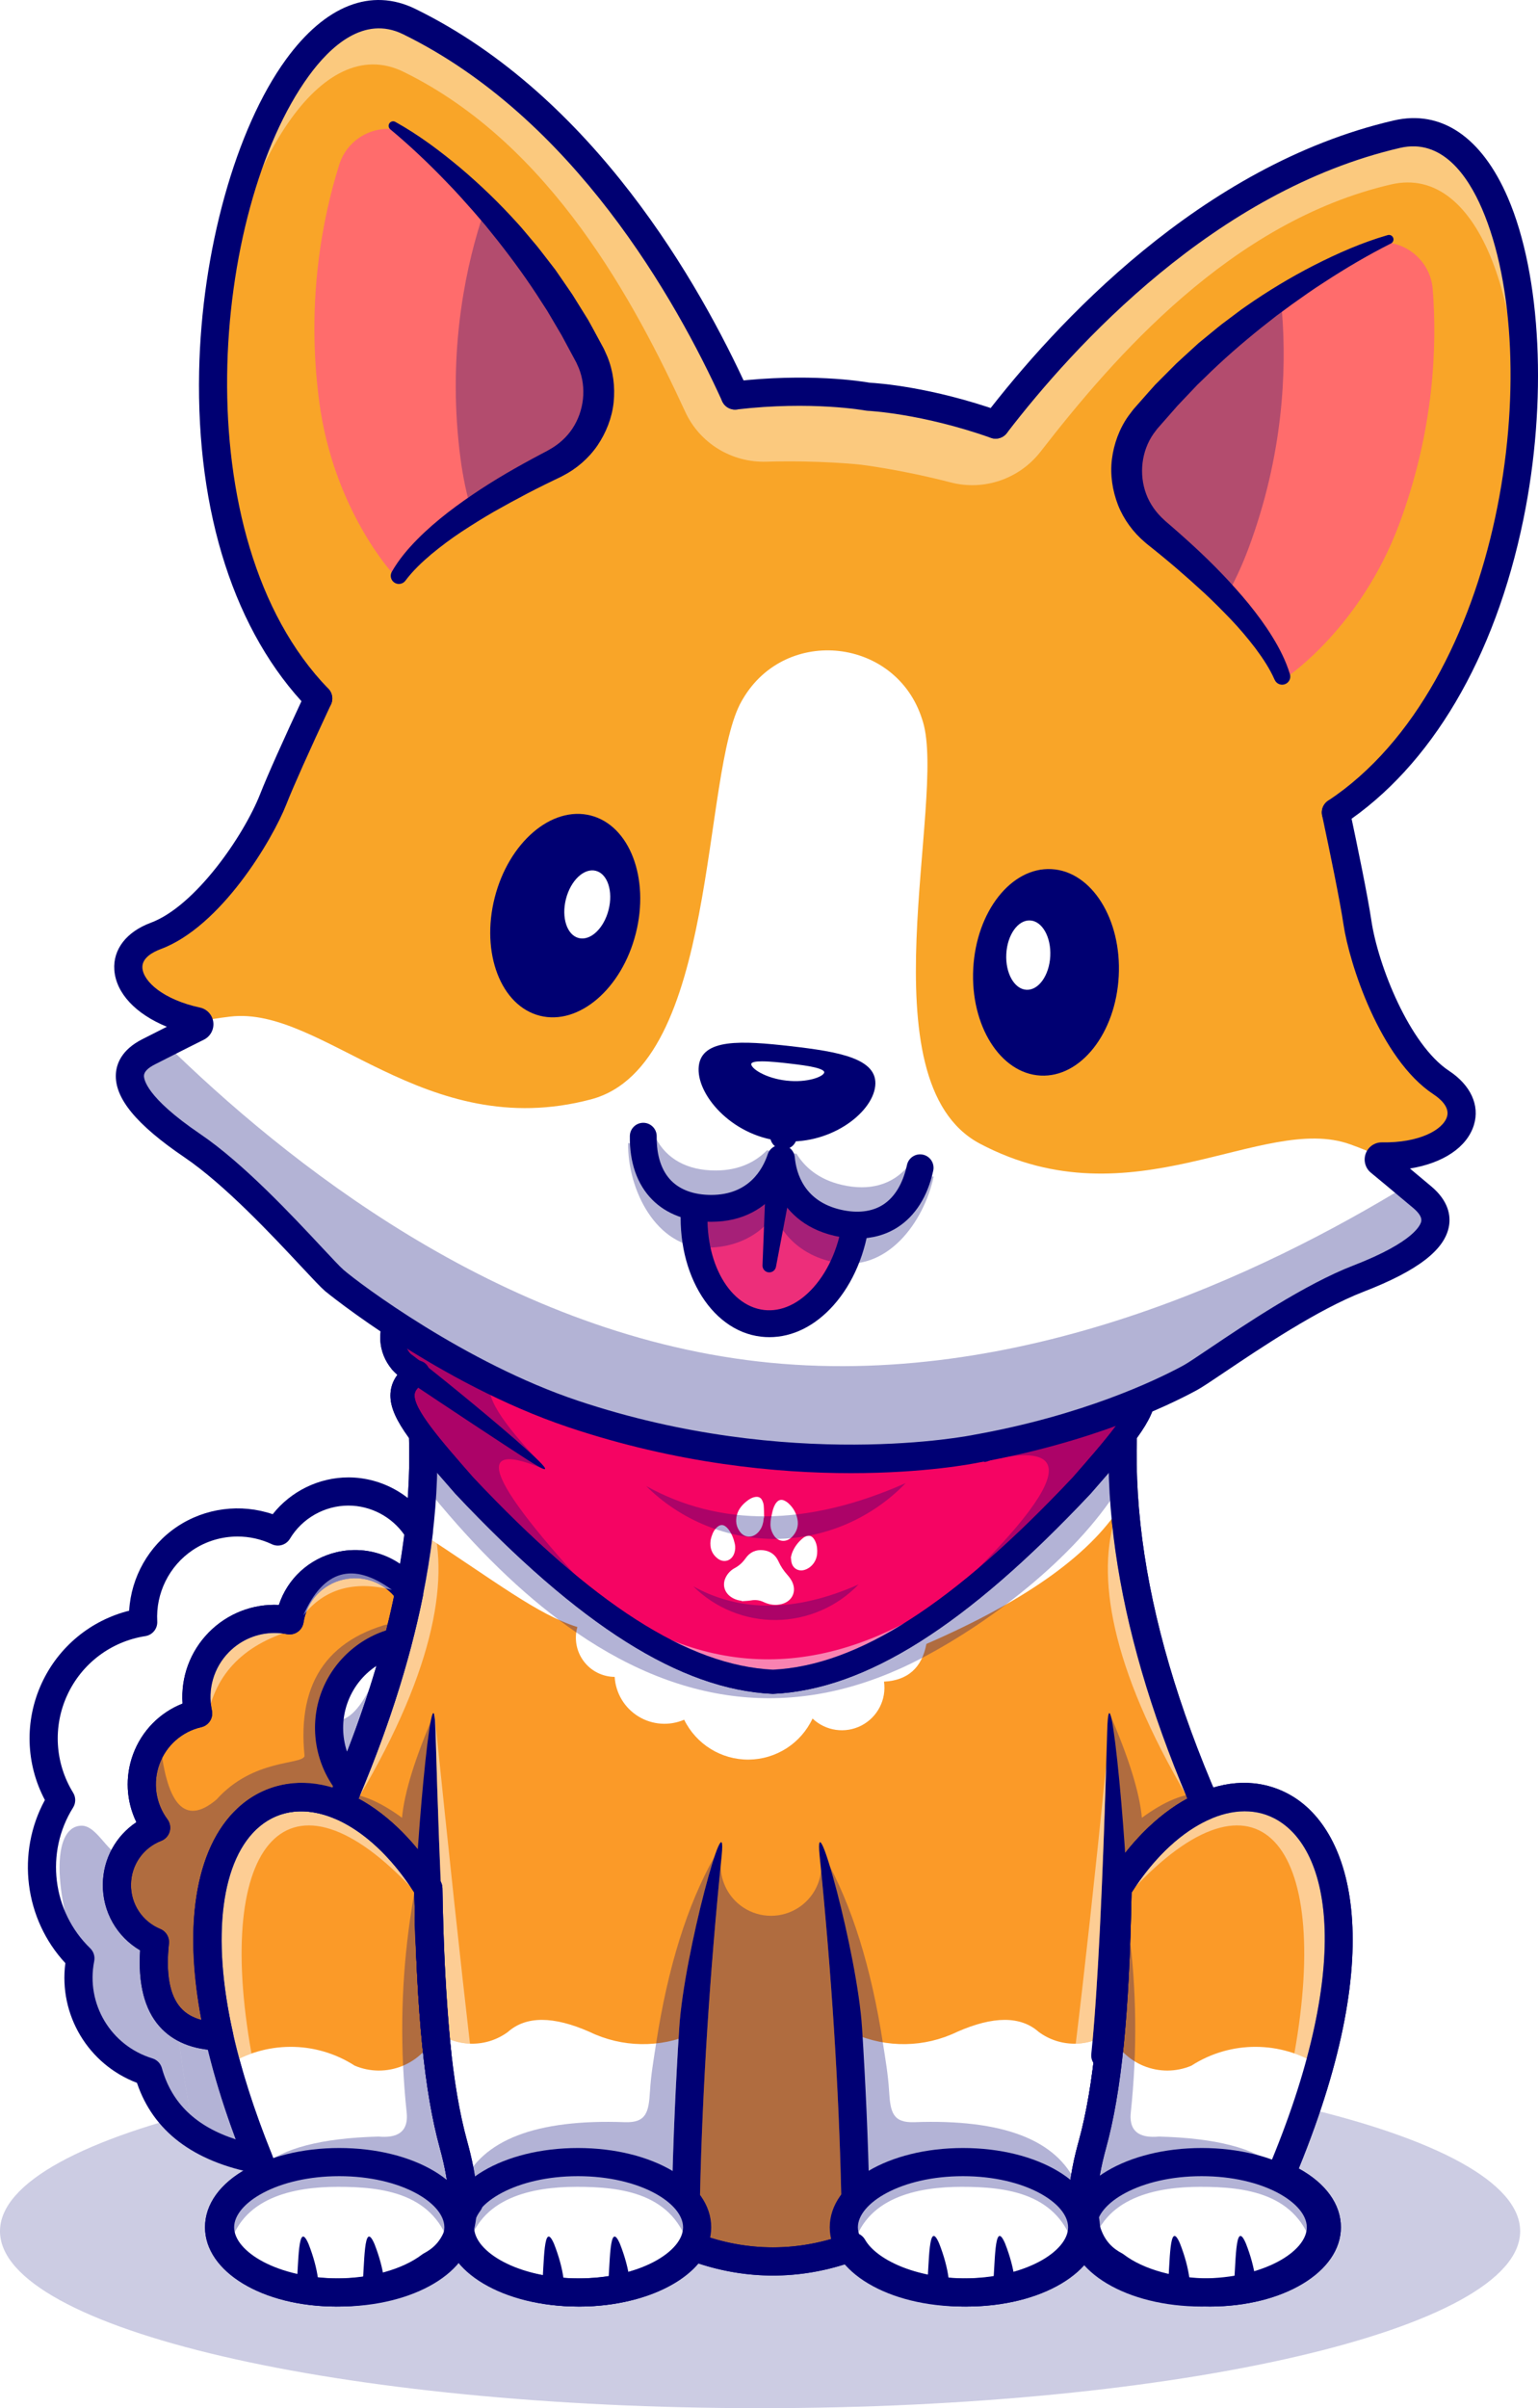 <?xml version="1.0" encoding="utf-8"?>
<!-- Generator: Adobe Illustrator 26.2.1, SVG Export Plug-In . SVG Version: 6.00 Build 0)  -->
<svg version="1.1" id="Layer_1" xmlns="http://www.w3.org/2000/svg" xmlns:xlink="http://www.w3.org/1999/xlink" x="0px" y="0px"
	 viewBox="0 0 2013.86 3152.33" style="enable-background:new 0 0 2013.86 3152.33;" xml:space="preserve">
<style type="text/css">
	.st0{opacity:0.2;}
	.st1{fill-rule:evenodd;clip-rule:evenodd;fill:#000074;}
	.st2{fill-rule:evenodd;clip-rule:evenodd;fill:#FB9A28;}
	.st3{fill:#000074;}
	.st4{fill-rule:evenodd;clip-rule:evenodd;fill:#FFFFFF;}
	.st5{opacity:0.5;}
	.st6{opacity:0.3;}
	.st7{fill-rule:evenodd;clip-rule:evenodd;fill:#F50463;}
	.st8{fill:#FFFFFF;}
	.st9{fill:#000072;}
	.st10{fill:#FF6C6C;}
	.st11{fill:#F9A528;}
	.st12{opacity:0.4;}
	.st13{fill:#982E20;}
	.st14{fill:#ED2E7A;}
	
		.st15{fill:url(#SVGID_1_);stroke:url(#SVGID_00000143593708562291305350000014513282162022812556_);stroke-width:5;stroke-miterlimit:10;}
	.st16{opacity:0.25;}
	.st17{fill:#631941;}
	.st18{fill-rule:evenodd;clip-rule:evenodd;fill:#631941;}
	.st19{fill-rule:evenodd;clip-rule:evenodd;fill:#FF81B8;}
	.st20{fill-rule:evenodd;clip-rule:evenodd;fill:#EC1C24;}
	.st21{fill-rule:evenodd;clip-rule:evenodd;fill:#4680FB;}
	.st22{fill-rule:evenodd;clip-rule:evenodd;fill:#E51E24;}
	.st23{fill-rule:evenodd;clip-rule:evenodd;fill:#DFB077;}
	.st24{fill-rule:evenodd;clip-rule:evenodd;fill:#FFA56E;}
	.st25{fill-rule:evenodd;clip-rule:evenodd;fill:#FFCE6E;}
	.st26{opacity:0.5;fill:url(#SVGID_00000092436483491855671020000010585751193287240070_);}
	.st27{fill-rule:evenodd;clip-rule:evenodd;fill:#A791C7;}
	.st28{fill:#340472;}
	.st29{fill-rule:evenodd;clip-rule:evenodd;fill:#FF52A2;}
	.st30{fill-rule:evenodd;clip-rule:evenodd;fill:#340472;}
	.st31{fill-rule:evenodd;clip-rule:evenodd;fill:#D9CFEC;}
	.st32{opacity:0.43;fill:url(#SVGID_00000062154599830802488640000009223001192154321809_);}
	.st33{opacity:0.55;}
	.st34{fill:#FAA529;}
	.st35{fill:#FC4C97;}
	.st36{fill:#F9C710;}
	.st37{opacity:0.7;}
	.st38{fill:#F89F1D;}
	.st39{fill:#F9F6C3;}
	.st40{fill:#FA9B27;}
	.st41{opacity:0.6;}
	.st42{fill:#FF699F;}
	.st43{fill:#541E44;}
	.st44{fill:#FFCA22;}
	.st45{fill-rule:evenodd;clip-rule:evenodd;fill:#FF8806;}
	.st46{fill:#650001;}
	.st47{fill-rule:evenodd;clip-rule:evenodd;fill:#FFBC02;}
	.st48{fill-rule:evenodd;clip-rule:evenodd;fill:#EA2D04;}
	.st49{fill-rule:evenodd;clip-rule:evenodd;fill:#FFD7AC;}
	.st50{fill-rule:evenodd;clip-rule:evenodd;fill:#650001;}
	.st51{opacity:0.71;}
	.st52{fill-rule:evenodd;clip-rule:evenodd;fill:#02A9FD;}
	.st53{fill-rule:evenodd;clip-rule:evenodd;fill:#EA1C24;}
	.st54{fill-rule:evenodd;clip-rule:evenodd;fill:#381A46;}
	.st55{fill-rule:evenodd;clip-rule:evenodd;fill:#E78C12;}
	.st56{filter:url(#Adobe_OpacityMaskFilter);}
	.st57{fill:url(#SVGID_00000063615167685576948500000007482114634926334112_);}
	.st58{mask:url(#SVGID_00000134962305667422883080000018387940457303980465_);fill-rule:evenodd;clip-rule:evenodd;fill:#D43D30;}
	.st59{filter:url(#Adobe_OpacityMaskFilter_00000074410002869032401950000013113237316033662655_);}
	.st60{fill:url(#SVGID_00000010312145547093354250000016675627234311230395_);}
	.st61{mask:url(#SVGID_00000133520724274192383880000011698848537371029158_);fill-rule:evenodd;clip-rule:evenodd;fill:#FCFE01;}
	.st62{fill-rule:evenodd;clip-rule:evenodd;fill:#5C0502;}
	.st63{fill-rule:evenodd;clip-rule:evenodd;fill:#CBC3CF;}
	.st64{fill-rule:evenodd;clip-rule:evenodd;fill:#AD1B2F;}
	.st65{fill-rule:evenodd;clip-rule:evenodd;fill:#1176BB;}
	.st66{opacity:0.25;fill-rule:evenodd;clip-rule:evenodd;fill:#5C0502;}
	.st67{opacity:0.56;fill-rule:evenodd;clip-rule:evenodd;fill:#FFFFFF;}
	.st68{fill-rule:evenodd;clip-rule:evenodd;fill:#9ADDFF;}
	.st69{fill-rule:evenodd;clip-rule:evenodd;fill:#F68A8E;}
	.st70{opacity:0.29;fill-rule:evenodd;clip-rule:evenodd;fill:#FFFFFF;}
	.st71{filter:url(#Adobe_OpacityMaskFilter_00000183221685041870599630000010927751178137034631_);}
	.st72{fill:url(#SVGID_00000023243116683583555290000018439930531911686542_);}
	.st73{mask:url(#SVGID_00000083795599255281542310000008743561746786214040_);fill-rule:evenodd;clip-rule:evenodd;fill:#250C30;}
	.st74{fill-rule:evenodd;clip-rule:evenodd;fill:#C3B9C8;}
	.st75{fill-rule:evenodd;clip-rule:evenodd;fill:#381B49;}
	.st76{fill-rule:evenodd;clip-rule:evenodd;fill:#F29130;}
	.st77{fill-rule:evenodd;clip-rule:evenodd;fill:#AD6539;}
	.st78{fill-rule:evenodd;clip-rule:evenodd;fill:#FACDA0;}
	.st79{fill-rule:evenodd;clip-rule:evenodd;fill:#F90E6A;}
	.st80{fill-rule:evenodd;clip-rule:evenodd;fill:#CEC7D1;}
	.st81{opacity:0.62;}
	.st82{fill-rule:evenodd;clip-rule:evenodd;fill:#B0A4B4;}
	.st83{fill-rule:evenodd;clip-rule:evenodd;fill:#2B1C3D;}
	.st84{fill-rule:evenodd;clip-rule:evenodd;fill:#090959;}
	.st85{fill-rule:evenodd;clip-rule:evenodd;fill:#39D4FE;}
	.st86{fill-rule:evenodd;clip-rule:evenodd;fill:#FC6CCC;}
	.st87{fill-rule:evenodd;clip-rule:evenodd;fill:#FFCCD9;}
	.st88{fill-rule:evenodd;clip-rule:evenodd;fill:#FEF363;}
	.st89{fill-rule:evenodd;clip-rule:evenodd;fill:#B0921B;}
	.st90{fill-rule:evenodd;clip-rule:evenodd;fill:#B5B1D4;}
	.st91{fill-rule:evenodd;clip-rule:evenodd;fill:#040440;}
	.st92{fill-rule:evenodd;clip-rule:evenodd;fill:#BBBBDA;}
	.st93{fill-rule:evenodd;clip-rule:evenodd;fill:#B193B5;}
	.st94{fill-rule:evenodd;clip-rule:evenodd;fill:#1277CD;}
	.st95{fill-rule:evenodd;clip-rule:evenodd;fill:#FAC7F1;}
	.st96{fill-rule:evenodd;clip-rule:evenodd;fill:#B548AD;}
	.st97{fill-rule:evenodd;clip-rule:evenodd;fill:#A5F4FC;}
	.st98{fill-rule:evenodd;clip-rule:evenodd;fill:#00D6F9;}
	.st99{fill-rule:evenodd;clip-rule:evenodd;fill:#FFD554;}
	.st100{fill-rule:evenodd;clip-rule:evenodd;fill:#CBC5CF;}
	.st101{fill-rule:evenodd;clip-rule:evenodd;fill:#271B3D;}
	.st102{opacity:0.5;fill-rule:evenodd;clip-rule:evenodd;fill:#FFFFFF;}
	.st103{fill-rule:evenodd;clip-rule:evenodd;fill:#B61F2D;}
	.st104{fill-rule:evenodd;clip-rule:evenodd;fill:#B7EBF9;}
	.st105{fill-rule:evenodd;clip-rule:evenodd;fill:#5697B8;}
	.st106{fill-rule:evenodd;clip-rule:evenodd;fill:#F7A0A3;}
	.st107{filter:url(#Adobe_OpacityMaskFilter_00000106121773118901502800000018354352176863171728_);}
	.st108{fill:url(#SVGID_00000161593120553057876620000006359220881412971675_);}
	.st109{mask:url(#SVGID_00000042701690301108550360000010997654298563451264_);fill-rule:evenodd;clip-rule:evenodd;fill:#F74848;}
	.st110{filter:url(#Adobe_OpacityMaskFilter_00000158713133727187259220000002534583589667676805_);}
	.st111{fill:url(#SVGID_00000171681367549471818040000003586573463251812023_);}
	.st112{mask:url(#SVGID_00000024704383193045047950000004125537522723852699_);fill-rule:evenodd;clip-rule:evenodd;fill:#F79149;}
	.st113{opacity:0.48;fill-rule:evenodd;clip-rule:evenodd;fill:#FFFFFF;}
	.st114{opacity:0.33;fill-rule:evenodd;clip-rule:evenodd;fill:#271B3D;}
	.st115{fill:#381A46;}
</style>
<g>
	<g>
		<g class="st0">
			<path class="st1" d="M995.24,2688.95c549.66,0,995.25,103.74,995.25,231.7c0,127.94-445.58,231.68-995.25,231.68
				S0,3048.59,0,2920.65C0,2792.69,445.57,2688.95,995.24,2688.95L995.24,2688.95z"/>
		</g>
		<g>
			<path class="st2" d="M347.36,2847.59c-208.76-493.38,63.94-616.55,213.5-375.7c2.61,140.45,10.37,253.01,32.9,335.18
				c22.69,82.7,15.24,134.88-29.89,158.74c-27.86,21.25-72.93,35.06-123.82,35.06c-84.61,0-153.18-38.21-153.18-85.34
				C286.87,2887.81,310.61,2863.18,347.36,2847.59z"/>
		</g>
		<g>
			<path class="st3" d="M440.06,3019.29c-96.23,0-171.61-45.58-171.61-103.76c0-30.2,19.89-57.6,55.21-76.94
				c-120.2-293.94-67.81-448.15,15.03-491.07c75.41-39.06,170.98,7.01,237.83,114.65c1.75,2.82,2.71,6.06,2.77,9.38
				c2.98,160.21,12.62,259.09,32.25,330.64c9.38,34.19,37.82,137.84-37.69,179.17C541.48,3005.49,492.83,3019.29,440.06,3019.29z
				 M394.32,2370.99c-13.59,0-26.62,3-38.68,9.25c-75.94,39.34-102.71,196.88,8.69,460.17c3.96,9.37-0.41,20.17-9.77,24.14
				c-30.84,13.09-49.26,32.14-49.26,50.98c0,31.65,55.34,66.91,134.76,66.91c44.85,0,86.96-11.69,112.64-31.28
				c0.81-0.62,1.67-1.17,2.56-1.64c21.93-11.59,47.93-38.47,20.73-137.57c-20.26-73.89-30.3-174.13-33.46-334.57
				C499.46,2410.07,443.3,2370.99,394.32,2370.99z"/>
		</g>
		<g>
			<path class="st4" d="M347.36,2847.59c-22-51.99-38.59-99.82-50.6-143.58c50.2-32.37,115.87-33.44,167.79,0
				c20.03,8.44,42.6,8.5,62.68,0.21c18.96-7.84,34.2-22.51,42.78-41.04c5.09,55.18,12.62,103.24,23.75,143.88
				c22.69,82.7,15.24,134.88-29.89,158.74c-27.86,21.25-72.93,35.06-123.82,35.06c-84.61,0-153.18-38.21-153.18-85.34
				C286.87,2887.81,310.61,2863.18,347.36,2847.59L347.36,2847.59z"/>
		</g>
		<g>
			<path class="st2" d="M907.53,2940.87c68.8,26.05,140.36,26,209.15,0c19.74,34.77,79.01,60,149.07,60
				c86.18,0,156.05-38.21,156.05-85.34c0-11.5-4.18-22.45-11.71-32.47h0.01c2.72-1.91,5.41-3.79,8.06-5.72
				c0.82-20.33,5-43.72,12.29-70.28c22.54-82.17,30.3-194.73,32.9-335.18c34.4-55.39,75.31-91.53,115.39-108.34
				c-0.07-0.21-0.16-0.43-0.23-0.64c-107.67-247.23-135.46-463.05-83.38-647.52c-131.01,53.74-344.38,87.11-483.02,87.11
				s-352-33.37-483.02-87.11c52.08,184.47,24.28,400.29-83.39,647.52c-0.07,0.21-0.15,0.43-0.23,0.64
				c40.07,16.81,80.98,52.95,115.38,108.34c2.61,140.45,10.37,253.01,32.9,335.18c7.28,26.56,11.46,49.95,12.29,70.28
				c2.66,1.93,5.35,3.81,8.07,5.72l0,0c-7.54,10.02-11.71,20.97-11.71,32.47c0,47.12,69.86,85.34,156.05,85.34
				C828.53,3000.87,887.8,2975.63,907.53,2940.87z"/>
		</g>
		<g>
			<path class="st3" d="M1265.76,3019.29c-67.11,0-127.16-22.19-156.04-56.42c-64.17,21.13-131.11,21.14-195.22,0
				c-28.88,34.23-88.93,56.42-156.03,56.42c-97.84,0-174.48-45.58-174.48-103.76c0-9.82,2.13-19.37,6.36-28.54
				c-1.63-2.65-2.58-5.7-2.71-8.89c-0.75-18.45-4.68-40.71-11.65-66.16c-20.26-73.89-30.3-174.13-33.46-334.57
				c-29.99-46.87-66.85-81.17-104.18-96.84c-9.06-3.8-13.54-14.05-10.19-23.29c0.14-0.37,0.49-1.33,0.65-1.7
				c105.42-242.08,133.19-455.77,82.55-635.16c-1.92-6.78,0.21-14.06,5.47-18.75c5.26-4.7,12.74-5.98,19.26-3.3
				c130.83,53.67,344.77,85.73,476.02,85.73s345.19-32.07,476.02-85.73c6.52-2.68,14-1.4,19.26,3.3s7.38,11.97,5.47,18.75
				c-50.65,179.4-22.88,393.1,82.54,635.16c0.19,0.42,0.35,0.85,0.51,1.29l0.21,0.59c3.24,9.2-1.25,19.34-10.25,23.12
				c-37.34,15.67-74.21,49.97-104.19,96.84c-3.14,160.43-13.18,260.67-33.46,334.57c-6.98,25.44-10.89,47.7-11.64,66.15
				c-0.13,3.19-1.08,6.25-2.71,8.9c4.23,9.18,6.37,18.73,6.37,28.54C1440.24,2973.71,1363.59,3019.29,1265.76,3019.29z
				 M1116.68,2922.44c6.47,0,12.67,3.42,16.03,9.33c14.29,25.18,64.58,50.66,133.05,50.66c81.11,0,137.63-35.26,137.63-66.91
				c0-7.12-2.7-14.33-8.02-21.4c-3.01-3.99-4.26-9.04-3.47-13.98c0.79-4.94,3.55-9.35,7.65-12.21c0.26-0.18,0.51-0.36,0.77-0.54
				c1.56-19.22,5.63-40.67,12.36-65.22c19.63-71.57,29.28-170.45,32.25-330.64c0.06-3.32,1.02-6.56,2.77-9.38
				c30.68-49.41,67.45-86.25,107.17-107.61c-96.86-228.45-125.83-433.17-86.28-609.37c-139.38,49.3-333.71,75.74-456.47,75.74
				s-317.09-26.44-456.47-75.74c39.55,176.19,10.57,380.9-86.29,609.37c39.71,21.35,76.48,58.2,107.17,107.61
				c1.75,2.82,2.71,6.06,2.77,9.38c2.98,160.21,12.62,259.09,32.25,330.64c6.73,24.55,10.81,46,12.37,65.22
				c0.26,0.18,0.52,0.37,0.78,0.55c4.09,2.86,6.85,7.27,7.63,12.2c0.79,4.94-0.47,9.98-3.47,13.97c-5.31,7.07-8.01,14.26-8.01,21.4
				c0,31.65,56.52,66.91,137.63,66.91c68.45,0,118.74-25.49,133.04-50.66c4.48-7.9,14.05-11.35,22.55-8.13
				c64.1,24.26,131.91,24.26,196.12,0C1112.31,2922.83,1114.51,2922.44,1116.68,2922.44z"/>
		</g>
		<g class="st5">
			<path class="st4" d="M1578.73,2363.5l-0.22-0.6c-23.12-53.1-42.55-104.74-58.3-154.95c-22.48-61.45-53.86-142.08-61.25-217.11
				c-23.1,79.62-1.43,202.89,106.01,378.59C1578.08,2359.92,1563.75,2369.86,1578.73,2363.5L1578.73,2363.5z"/>
		</g>
		<g class="st6">
			<path class="st1" d="M1519.37,2402.85c19.41-17.86,39.49-30.95,59.37-39.31c-0.07-0.21-0.16-0.43-0.23-0.64
				c-2.17-5.01-4.32-10-6.43-14.99c-21.54-0.71-47.17,9.81-76.91,31.57c-2.98-32.96-17.14-78.61-42.47-136.98
				c7.2,90.56,10.75,167.03,10.65,229.38C1478.27,2444.98,1496.94,2421.95,1519.37,2402.85L1519.37,2402.85z"/>
		</g>
		<g>
			<path class="st4" d="M1412.72,2881.24l5.45-3.9c0.82-20.33,5-43.72,12.29-70.28c11.37-41.45,18.98-90.61,24.07-147.18l-0.84-0.09
				c-27.81,20.58-65.8,20.58-93.62,0c-23.72-20.99-59.36-20.99-106.93,0c-42.59,20.56-92.08,21.34-135.31,2.14
				c9.21,84.54,12.23,154.61,9.06,210.17C1214.22,2812.56,1329.77,2816.55,1412.72,2881.24L1412.72,2881.24z"/>
		</g>
		<g>
			<path class="st4" d="M1471.77,1964.19c-6.29-88.46,1.5-171.4,23.36-248.81c-131.01,53.74-344.38,87.11-483.02,87.11
				s-352-33.37-483.02-87.11c25.18,89.17,31.69,185.69,19.53,289.53c101.65,66.19,154.78,108.3,207.41,124.88
				c-4.39,15.38-1.34,31.92,8.25,44.73c9.57,12.83,24.59,20.41,40.58,20.56c1.29,21.23,12.82,40.51,30.94,51.67
				c18.11,11.16,40.51,12.79,60.05,4.37c15.79,32.21,48.66,52.52,84.53,52.2c35.89-0.34,68.38-21.25,83.57-53.74
				c17.2,16.36,42.88,20.03,63.98,9.15c21.1-10.9,32.98-33.97,29.58-57.47c31.1-1.61,49.61-18.06,55.52-49.35
				c133.53-58.03,219.78-120.57,258.73-187.68L1471.77,1964.19z"/>
		</g>
		<g>
			<path class="st2" d="M1676.87,2847.59c208.75-493.38-63.94-616.55-213.51-375.7c-2.6,140.45-10.36,253.01-32.9,335.18
				c-22.68,82.7-15.24,134.88,29.89,158.74c27.87,21.25,72.95,35.06,123.82,35.06c84.61,0,153.19-38.21,153.19-85.34
				C1737.36,2887.81,1713.62,2863.18,1676.87,2847.59z"/>
		</g>
		<g>
			<path class="st3" d="M1584.16,3019.29c-52.76,0-101.41-13.81-133.79-37.93c-75.5-41.32-47.07-144.98-37.69-179.17
				c19.63-71.57,29.28-170.45,32.25-330.64c0.06-3.32,1.02-6.56,2.77-9.38c66.85-107.65,162.43-153.73,237.83-114.64
				c82.84,42.91,135.22,197.12,15.03,491.06c35.33,19.35,55.21,46.75,55.21,76.94C1755.78,2973.71,1680.4,3019.29,1584.16,3019.29z
				 M1481.68,2477.37c-3.14,160.42-13.18,260.67-33.46,334.57c-27.19,99.12-1.19,125.99,20.73,137.58c0.9,0.47,1.75,1.02,2.56,1.64
				c25.7,19.59,67.81,31.29,112.65,31.29c79.42,0,134.77-35.26,134.77-66.91c0-18.84-18.42-37.9-49.26-50.98
				c-9.36-3.97-13.74-14.78-9.77-24.14c111.39-263.28,84.63-420.83,8.69-460.17C1613.08,2351.48,1536.71,2391.39,1481.68,2477.37z"
				/>
		</g>
		<g>
			<path class="st4" d="M612.47,2881.24l-5.46-3.9c-0.82-20.33-5-43.72-12.29-70.28c-11.37-41.45-18.98-90.61-24.05-147.18
				l0.82-0.09c27.81,20.58,65.8,20.58,93.62,0c23.71-20.99,59.36-20.99,106.93,0c42.59,20.56,92.07,21.34,135.3,2.14
				c-9.21,84.54-12.23,154.61-9.06,210.17C810.95,2812.56,695.4,2816.55,612.47,2881.24L612.47,2881.24z"/>
		</g>
		<g>
			<path class="st3" d="M944.98,2428.72c-7.84,77.65-14.14,153.67-18.88,228.01c-4.75,74.48-7.9,146.41-9.46,215.74
				c-0.19,10.13-8.58,18.19-18.71,17.99c-10.14-0.21-18.2-8.59-17.99-18.72c1.57-70.96,4.73-143.41,9.46-217.3
				C895.62,2556.62,952.62,2350.76,944.98,2428.72L944.98,2428.72z"/>
		</g>
		<g>
			<path class="st4" d="M1677.17,2847.59c22-51.99,38.59-99.82,50.61-143.58c-50.2-32.37-115.86-33.44-167.79,0
				c-20.03,8.44-42.6,8.5-62.69,0.21c-18.96-7.84-34.19-22.51-42.77-41.04c-5.09,55.18-12.62,103.24-23.76,143.88
				c-22.69,82.7-15.24,134.88,29.89,158.74c27.86,21.25,72.93,35.06,123.81,35.06c84.61,0,153.19-38.21,153.19-85.34
				C1737.66,2887.81,1713.92,2863.18,1677.17,2847.59L1677.17,2847.59z"/>
		</g>
		<g>
			<path class="st4" d="M338.84,2826.94l-0.01,0.02c-79.31-14.99-127.52-53.29-144.64-114.87
				c-63.38-19.36-101.82-83.56-88.94-148.57c-56.31-54.43-66.82-140.83-25.2-207.17c-27.04-43.91-30.31-98.42-8.71-145.25
				c21.6-46.8,65.2-79.7,116.15-87.63c-2.46-43.55,18.2-85.18,54.37-109.54c36.19-24.38,82.53-27.87,121.95-9.21
				c19.46-32.49,54.57-52.37,92.46-52.35c37.87,0.04,72.95,19.98,92.34,52.54c-12.99,110.95-47.3,230.28-102.91,357.99
				c-0.07,0.21-0.15,0.43-0.23,0.64l-0.01,0.04C313.8,2308.37,191.23,2461.9,338.84,2826.94z"/>
		</g>
		<g>
			<path class="st3" d="M338.83,2845.39c-1.14,0-2.28-0.11-3.43-0.32c-82.37-15.58-134.82-55.45-156.07-118.6
				c-63.91-24.26-102.61-88.94-93.76-156.72c-53.6-57.71-64.42-144.43-26.79-213.51c-25.12-47.39-26.83-103.72-4.16-152.86
				c22.02-47.71,64.13-82.34,114.5-94.97c2.56-43.91,25.59-84.95,62.47-109.77c36.96-24.9,83.78-30.78,125.49-16.52
				c23.7-30.05,60.41-48.18,99.16-48.18c0.02,0,0.04,0,0.06,0c44.14,0.05,85.58,23.63,108.16,61.54c2.07,3.48,2.94,7.55,2.47,11.57
				c-13.12,112.06-48.13,234.05-104.06,362.61c-1.55,4.4-4.73,8.1-8.91,10.26c-4.85,2.51-10.56,2.76-15.6,0.65
				c-40.05-16.79-77-11.33-104.05,15.37c-51.78,51.12-73.29,189.37,21.62,424.09c2.21,5.47,1.67,11.67-1.46,16.67l-0.01,0.02
				C351.04,2842.17,345.1,2845.39,338.83,2845.39z M311.03,2011.33c-20.68,0-41.27,6.03-58.86,17.88
				c-30.63,20.62-48.36,56.34-46.27,93.22c0.53,9.46-6.2,17.79-15.56,19.25c-44.96,7-83.18,35.83-102.25,77.15
				c-19.06,41.31-16.19,89.12,7.67,127.86c3.68,5.97,3.65,13.52-0.08,19.46c-36.77,58.61-27.35,136.04,22.4,184.13
				c4.5,4.35,6.49,10.69,5.27,16.83c-11.09,55.94,21.69,110.69,76.24,127.36c6.02,1.84,10.68,6.63,12.37,12.69
				c12.7,45.7,44.51,76.44,96.86,93.32c-73.71-198.22-74.29-357.78-0.39-430.74c33.71-33.29,79.22-43.58,126.92-29.33
				c49.79-117.37,81.45-228.65,94.2-331.11c-16.51-23.85-44.06-38.45-73.28-38.48c-0.01,0-0.03,0-0.05,0
				c-31.21,0-60.55,16.62-76.58,43.39c-4.87,8.13-15.13,11.24-23.69,7.19C341.73,2014.65,326.36,2011.33,311.03,2011.33z"/>
		</g>
		<g>
			<path class="st2" d="M287.12,2665.65l0.03-0.02c-55.78-248.1,48.05-348.24,158.3-302.04l0.03-0.04c0.08-0.21,0.15-0.43,0.23-0.64
				c42.52-97.61,72.57-190.34,90.18-278.16c-20.2-29.15-56.13-43.01-90.66-35c-34.54,8.01-60.69,36.26-66.01,71.33
				c-33.75-6.62-68.56,4.15-92.67,28.68c-24.11,24.53-34.29,59.53-27.11,93.16c-31.3,7.24-56.84,29.77-67.92,59.93
				c-11.09,30.14-6.23,63.85,12.92,89.66c-30.68,11.93-51.01,41.34-51.35,74.26c-0.34,32.92,19.37,62.74,49.8,75.33
				C194.24,2622.94,222.3,2664.11,287.12,2665.65z"/>
		</g>
		<g>
			<path class="st3" d="M287.11,2684.07c-0.14,0-0.29,0-0.43-0.01c-33.99-0.81-60.22-11.48-77.99-31.72
				c-19.51-22.23-27.97-55.62-25.22-99.36c-30.4-17.8-49.18-50.41-48.81-86.41c0.35-33.34,17.05-63.42,43.93-81.3
				c-13.37-27.52-15.16-59.45-4.36-88.8c11.3-30.73,34.92-54.67,64.81-66.46c-2.45-34.32,9.82-68.21,34.37-93.17
				c24.34-24.77,57.69-37.6,91.76-35.99c11.35-34.38,39.66-60.65,75.89-69.06c42.17-9.76,85.32,6.89,109.97,42.46
				c2.85,4.11,3.91,9.21,2.92,14.12c-17.75,88.55-48.4,183.19-91.1,281.31l-0.06,0.17c-0.5,1.38-1.17,2.7-1.98,3.92
				c-4.9,7.35-14.35,10.24-22.48,6.82c-37.04-15.52-71.95-11.9-98.32,10.19c-50.46,42.29-63.51,143.54-34.89,270.82
				c1.77,7.9-1.81,16.03-8.84,20.04C293.51,2683.22,290.32,2684.07,287.11,2684.07z M359.44,2137.57c-22.27,0-43.78,8.86-59.74,25.1
				c-19.83,20.18-28.14,48.73-22.23,76.39c2.1,9.83-4.07,19.53-13.87,21.8c-25.33,5.86-45.81,23.93-54.78,48.34
				c-8.98,24.39-5.09,51.43,10.42,72.32c3.42,4.62,4.5,10.57,2.91,16.09c-1.59,5.52-5.67,9.98-11.03,12.07
				c-23.8,9.25-39.35,31.74-39.61,57.28c-0.27,25.54,14.82,48.34,38.42,58.12c7.55,3.13,12.15,10.86,11.27,18.99
				c-4.22,39.42,0.89,67.68,15.19,83.97c6.78,7.73,15.87,13.08,27.51,16.14c-24.67-130.87-5.97-232.7,52.45-281.65
				c32.63-27.35,75.22-35.05,118.97-22.1c37.12-87.49,64.27-171.86,80.83-251.11c-16.43-18.96-41.86-27.4-66.76-21.62
				c-27.35,6.35-47.74,28.38-51.95,56.14c-0.75,4.97-3.5,9.41-7.61,12.31c-4.11,2.89-9.22,3.97-14.15,3.01
				C370.27,2138.09,364.83,2137.57,359.44,2137.57z"/>
		</g>
		<g>
			<path class="st4" d="M521,2149.07c-17.08,64.02-38.32,126.25-63.7,186.61c-25.59-30.99-33.25-73.06-20.26-111.11
				C450.02,2186.53,481.81,2157.96,521,2149.07z"/>
		</g>
		<g>
			<path class="st3" d="M457.3,2354.1c-5.45,0-10.68-2.42-14.21-6.7c-29.44-35.66-38.44-85.01-23.49-128.79
				c14.93-43.75,52.22-77.29,97.33-87.52c6.3-1.43,12.87,0.54,17.35,5.19c4.48,4.65,6.19,11.3,4.53,17.53
				c-17.22,64.55-38.93,128.14-64.52,189c-2.5,5.94-7.92,10.15-14.3,11.08C459.09,2354.03,458.19,2354.1,457.3,2354.1z M493,2180.62
				c-17.77,11.66-31.39,28.99-38.52,49.9c-7.01,20.53-6.77,42.74,0.05,62.87C468.85,2256.54,481.72,2218.82,493,2180.62z"/>
		</g>
		<g>
			<path class="st3" d="M570.29,2266.53c2.86,100.91,6.04,186.85,9.53,257.77c3.46,70.21,7.22,125.05,11.27,164.44
				c1.04,10.09-6.32,19.11-16.41,20.16c-10.09,1.03-19.12-6.32-20.15-16.41c-4.12-40.03-7.94-95.51-11.43-166.45
				C540.02,2463.27,567.28,2155.13,570.29,2266.53L570.29,2266.53z"/>
		</g>
		<g>
			<path class="st4" d="M756.77,2830.19c86.19,0,156.07,38.21,156.07,85.34c0,47.12-69.87,85.34-156.07,85.34
				c-86.18,0-156.05-38.21-156.05-85.34C600.72,2868.41,670.59,2830.19,756.77,2830.19z"/>
		</g>
		<g>
			<path class="st3" d="M756.77,3019.29c-97.84,0-174.48-45.58-174.48-103.76s76.64-103.76,174.48-103.76
				c97.84,0,174.49,45.58,174.49,103.76S854.62,3019.29,756.77,3019.29z M756.77,2848.62c-81.11,0-137.63,35.26-137.63,66.91
				s56.52,66.91,137.63,66.91c81.11,0,137.64-35.26,137.64-66.91S837.88,2848.62,756.77,2848.62z"/>
		</g>
		<g class="st6">
			<path class="st1" d="M756.77,2830.19c58.4,0,194.12,33.46,146.14,114.92c-19.6-75.31-90.89-82.53-148-82.53
				c-57.1,0-127.89,13.39-142.86,82.53C563.03,2861.94,698.83,2830.19,756.77,2830.19L756.77,2830.19z"/>
		</g>
		<g>
			<path class="st3" d="M725.51,2937.36c6.37,16.28,10.54,31.59,12.46,45.9c0.78,5.83,1.19,11.5,1.21,16.96
				c-10.21-0.68-20.12-1.93-29.62-3.64C712.71,2963.08,711.3,2904.46,725.51,2937.36L725.51,2937.36z"/>
		</g>
		<g>
			<path class="st3" d="M811.82,2937.36c6.37,16.28,10.54,31.59,12.46,45.9c0.43,3.19,0.75,6.34,0.95,9.44
				c-9.38,2.42-19.27,4.35-29.55,5.72C799.07,2965.29,797.34,2903.84,811.82,2937.36L811.82,2937.36z"/>
		</g>
		<g>
			<path class="st4" d="M444.21,2830.19c86.19,0,156.07,38.21,156.07,85.34c0,47.12-69.87,85.34-156.07,85.34
				c-86.18,0-156.05-38.21-156.05-85.34C288.16,2868.41,358.03,2830.19,444.21,2830.19z"/>
		</g>
		<g>
			<path class="st3" d="M444.21,3019.29c-97.84,0-174.48-45.58-174.48-103.76s76.64-103.76,174.48-103.76
				c97.85,0,174.49,45.58,174.49,103.76S542.06,3019.29,444.21,3019.29z M444.21,2848.62c-81.11,0-137.63,35.26-137.63,66.91
				s56.52,66.91,137.63,66.91c81.11,0,137.64-35.26,137.64-66.91S525.33,2848.62,444.21,2848.62z"/>
		</g>
		<g class="st6">
			<path class="st1" d="M444.21,2830.19c58.4,0,194.12,33.46,146.14,114.92c-19.6-75.31-90.89-82.53-148-82.53
				s-127.9,13.39-142.86,82.53C250.47,2861.94,386.27,2830.19,444.21,2830.19L444.21,2830.19z"/>
		</g>
		<g>
			<path class="st4" d="M1573.51,2830.19c86.19,0,156.05,38.21,156.05,85.34c0,47.12-69.86,85.34-156.05,85.34
				c-86.18,0-156.05-38.21-156.05-85.34C1417.45,2868.41,1487.32,2830.19,1573.51,2830.19z"/>
		</g>
		<g>
			<path class="st3" d="M1573.51,3019.29c-97.84,0-174.48-45.58-174.48-103.76s76.64-103.76,174.48-103.76
				c97.84,0,174.48,45.58,174.48,103.76S1671.34,3019.29,1573.51,3019.29z M1573.51,2848.62c-81.11,0-137.63,35.26-137.63,66.91
				s56.52,66.91,137.63,66.91s137.63-35.26,137.63-66.91S1654.61,2848.62,1573.51,2848.62z"/>
		</g>
		<g class="st6">
			<path class="st1" d="M1573.51,2830.19c58.4,0,194.11,33.46,146.13,114.92c-19.59-75.31-90.89-82.53-147.99-82.53
				s-127.9,13.39-142.86,82.53C1379.77,2861.94,1515.57,2830.19,1573.51,2830.19L1573.51,2830.19z"/>
		</g>
		<g>
			<path class="st4" d="M1260.95,2830.19c86.19,0,156.05,38.21,156.05,85.34c0,47.12-69.86,85.34-156.05,85.34
				c-86.18,0-156.05-38.21-156.05-85.34C1104.9,2868.41,1174.77,2830.19,1260.95,2830.19z"/>
		</g>
		<g>
			<path class="st3" d="M1260.95,3019.29c-97.84,0-174.48-45.58-174.48-103.76s76.64-103.76,174.48-103.76
				c97.84,0,174.48,45.58,174.48,103.76S1358.79,3019.29,1260.95,3019.29z M1260.95,2848.62c-81.11,0-137.63,35.26-137.63,66.91
				s56.52,66.91,137.63,66.91s137.63-35.26,137.63-66.91S1342.06,2848.62,1260.95,2848.62z"/>
		</g>
		<g class="st6">
			<path class="st1" d="M1260.95,2830.19c58.4,0,194.11,33.46,146.13,114.92c-19.59-75.31-90.89-82.53-147.99-82.53
				s-127.9,13.39-142.86,82.53C1067.21,2861.94,1203.01,2830.19,1260.95,2830.19L1260.95,2830.19z"/>
		</g>
		<g>
			<path class="st3" d="M1229.69,2936.57c6.37,16.28,10.54,31.59,12.45,45.9c0.8,6.04,1.21,11.89,1.21,17.54
				c-10.24-0.81-20.16-2.16-29.65-4.01C1216.89,2962.53,1215.44,2903.6,1229.69,2936.57L1229.69,2936.57z"/>
		</g>
		<g>
			<path class="st3" d="M1316,2936.57c6.37,16.28,10.53,31.59,12.46,45.9c0.5,3.73,0.85,7.39,1.04,10.99
				c-9.47,2.31-19.43,4.13-29.78,5.38C1303.28,2966.02,1301.34,2902.64,1316,2936.57L1316,2936.57z"/>
		</g>
		<g>
			<path class="st3" d="M1073.18,2428.72c7.84,77.65,14.14,153.67,18.88,228.01c4.74,74.48,7.9,146.41,9.46,215.74
				c0.19,10.13,8.58,18.19,18.71,17.99c10.14-0.21,18.2-8.59,17.99-18.72c-1.57-70.96-4.74-143.41-9.46-217.3
				C1122.53,2556.62,1065.54,2350.76,1073.18,2428.72L1073.18,2428.72z"/>
		</g>
		<g>
			<path class="st3" d="M1449.75,2266.53c-2.85,100.91-6.04,186.85-9.52,257.77c-3.47,70.21-7.23,125.05-11.28,164.44
				c-1.03,10.09,6.32,19.11,16.41,20.16c10.09,1.03,19.12-6.32,20.15-16.41c4.11-40.03,7.92-95.51,11.42-166.45
				C1480.03,2463.27,1452.76,2155.13,1449.75,2266.53L1449.75,2266.53z"/>
		</g>
		<g class="st6">
			<path class="st1" d="M1207.37,2170.25c95.45-50.02,209.01-138.74,262.97-231.68c-1.98-27.68-1.17-29.88-0.29-57.62
				c-0.14,0.19-0.29,0.41-0.44,0.6c-68.45,89.19-137.34,158.06-206.7,206.55c-25.63,20.22-50.68,37.83-75.19,52.76
				c-61.43,37.4-119.6,57.96-175.6,60.62c-63.08-2.98-128.9-28.72-199.03-75.59c-13.57-9.08-27.3-18.94-41.2-29.58
				c-52.02-39.82-106.47-90.54-163.92-151.61c-22.31-25.47-40.41-46.29-53.79-63.75c0.15,4.67,0.26,9.34,0.32,14.03
				c0.21,15.49-0.03,31.17-0.75,47.04c59.02,74.13,118.34,133.59,178,178.41c7.6,5.7,15.2,11.16,22.8,16.38
				C903.51,2239.22,1054.45,2250.36,1207.37,2170.25L1207.37,2170.25z"/>
		</g>
		<g class="st6">
			<path class="st1" d="M972.88,2496.65c-18.46-12.38-29.19-32.99-29.23-54.62c-7.23,73.02-13.09,144.61-17.55,214.71
				c-4.75,74.48-7.9,146.41-9.46,215.74c-0.14,7.11-4.33,13.22-10.32,16.15c4.74,8.05,7.2,17.01,6.52,26.9
				c0.03,0.32,0.02,0.62-0.01,0.92c-0.65,33.76-37.13,62.8-89.63,76.32c-0.03,0.17-0.07,0.3-0.1,0.47
				c40.16-10,71.2-29.04,84.44-52.37c67.49,25.56,137.63,25.98,205.21,1.46c-5.1-8.42-7.85-17.44-7.85-26.8
				c0-4.09,0.52-8.1,1.54-12.04c0.92-5.27,2.75-10.24,5.35-14.91c-5.97-2.93-10.12-9.02-10.26-16.11
				c-1.55-69.34-4.71-141.26-9.46-215.74c-4.34-67.96-9.97-137.34-16.9-208.05c-1.99,19.15-12.33,36.86-28.87,47.96
				C1024.08,2511.53,995.09,2511.53,972.88,2496.65L972.88,2496.65z"/>
		</g>
		<g class="st6">
			<path class="st1" d="M880.18,2860.89c1.54-62.83,4.32-126.81,8.3-191.94c0.3-4.84,0.59-9.66,0.91-14.5
				c4.17-65.37,31.01-179.01,46.06-223.92c-35.57,63.29-61.01,144.75-76.33,244.38c-3.08,20.05-6.75,40.78-8.03,62.42
				c-1.64,27.54-4.74,41.66-33.14,40.63c-115.92-4.24-186.75,23.09-212.43,81.59c0.05,0.43,0.11,0.88,0.16,1.31
				c47.25-21.78,94.84-31.96,142.74-30.52C793.53,2827.86,839.3,2837.97,880.18,2860.89L880.18,2860.89z"/>
		</g>
		<g class="st6">
			<path class="st1" d="M1135.09,2860.89c-1.53-62.83-4.31-126.81-8.29-191.94c-0.3-4.84-0.6-9.66-0.91-14.5
				c-4.18-65.37-31-179.01-46.07-223.92c35.58,63.29,61.01,144.75,76.34,244.38c3.09,20.05,6.75,40.78,8.03,62.42
				c1.63,27.54,4.74,41.66,33.13,40.63c115.93-4.24,186.75,23.09,212.43,81.59c-0.05,0.43-0.11,0.88-0.15,1.31
				c-47.25-21.78-94.84-31.96-142.75-30.52C1221.74,2827.86,1175.98,2837.97,1135.09,2860.89L1135.09,2860.89z"/>
		</g>
		<g class="st6">
			<path class="st1" d="M532.55,2765.89c1.71,17.95-5.36,28.17-21.21,30.65c-4.53,0.73-9.78,0.81-15.74,0.26
				c-74.38,1.97-125.36,15.14-152.94,39.56c1.54,3.73,3.11,7.45,4.7,11.22c-8.05,3.43-15.48,7.26-22.16,11.48
				c-0.22,0.47-0.45,0.94-0.67,1.43c1.69-1.01,3.44-2.01,5.2-2.98c28.51-16.81,69.25-27.33,114.48-27.33
				c49.15,0,93,12.43,121.6,31.85c21.39,13.24,35.93,30.91,34.46,53.49c0.03,0.32,0.02,0.62-0.01,0.92
				c-0.09,4.11-0.7,8.18-1.81,12.12c0.97-2.29,1.85-4.67,2.63-7.13c-0.25-1.95-0.38-3.92-0.38-5.91c0-4.09,0.52-8.1,1.54-12.04
				c0.73-4.15,2.01-8.12,3.8-11.89c0.19-4.58,0.19-9.32,0-14.27c-0.83-20.33-5.01-43.72-12.29-70.28
				c-7.95-28.98-14.06-61.77-18.76-98.21c-0.1,0-0.21,0.02-0.32,0.04c-10.09,1.03-19.12-6.32-20.15-16.41
				c-0.2-2.01-0.42-4.07-0.62-6.15c-3.88-39.5-7.49-92.92-10.81-160.31c-0.58-11.87-0.07-32.52,1.14-57.45
				c-14.65,77.65-20.12,156.11-16.43,235.38C528.78,2724.55,530.35,2745.2,532.55,2765.89L532.55,2765.89z"/>
		</g>
		<g class="st6">
			<path class="st1" d="M1480.6,2765.89c-1.7,17.95,5.36,28.17,21.21,30.65c4.53,0.73,9.79,0.81,15.76,0.26
				c74.37,1.97,125.36,15.14,152.92,39.56c-1.53,3.73-3.09,7.45-4.69,11.22c8.04,3.43,15.47,7.26,22.15,11.48
				c0.24,0.47,0.46,0.94,0.68,1.43c-1.69-1.01-3.43-2.01-5.2-2.98c-28.5-16.81-69.24-27.33-114.48-27.33
				c-49.15,0-92.98,12.43-121.59,31.85c-21.4,13.24-35.93,30.91-34.46,53.49c-0.04,0.32-0.02,0.62,0.01,0.92
				c0.07,4.11,0.7,8.18,1.8,12.12c-0.96-2.29-1.84-4.67-2.62-7.13c0.25-1.95,0.36-3.92,0.36-5.91c0-4.09-0.52-8.1-1.54-12.04
				c-0.72-4.15-2-8.12-3.79-11.89c-0.2-4.58-0.2-9.32,0-14.27c0.82-20.33,5-43.72,12.29-70.28c7.96-28.98,14.06-61.77,18.76-98.21
				c0.11,0,0.22,0.02,0.32,0.04c10.1,1.03,19.13-6.32,20.16-16.41c0.2-2.01,0.41-4.07,0.61-6.15c3.89-39.5,7.49-92.92,10.81-160.31
				c0.59-11.87,0.09-32.52-1.13-57.45c14.65,77.65,20.12,156.11,16.43,235.38C1484.37,2724.55,1482.79,2745.2,1480.6,2765.89
				L1480.6,2765.89z"/>
		</g>
		<g class="st5">
			<path class="st4" d="M446.07,2363.5l0.21-0.6c23.12-53.1,42.55-104.74,58.3-154.95c22.48-61.45,53.86-142.08,61.26-217.11
				c23.09,79.62,1.43,202.89-106.01,378.59C446.72,2359.92,461.04,2369.86,446.07,2363.5L446.07,2363.5z"/>
		</g>
		<g class="st6">
			<path class="st1" d="M502.21,2402.85c-19.4-17.86-39.49-30.95-59.38-39.31c0.08-0.21,0.16-0.43,0.24-0.64
				c2.18-5.01,4.32-10,6.44-14.99c21.54-0.71,47.17,9.81,76.9,31.57c2.98-32.96,17.14-78.61,42.46-136.98
				c-7.2,90.56-10.74,167.03-10.64,229.38C543.3,2444.98,524.63,2421.95,502.21,2402.85L502.21,2402.85z"/>
		</g>
		<g class="st5">
			<path class="st4" d="M329.3,2688.09c-49.67-277.34,48.29-391.51,213.63-212.42c0.44-2.36,0.87-4.71,1.32-7.09
				c0.28-5.72,0.6-11.7,0.95-17.82c0.03-0.66,0.08-1.35,0.12-2.04c-30.84-42.43-65.64-70.86-99.86-85.14
				c-110.25-46.2-214.08,53.94-158.34,302.06c2.79,12.42,5.99,25.21,9.64,38.36C307.04,2697.37,317.97,2692.06,329.3,2688.09
				L329.3,2688.09z"/>
		</g>
		<g class="st5">
			<path class="st4" d="M1694.82,2688.09c49.67-277.34-48.29-391.51-213.63-212.42c-0.43-2.36-0.87-4.71-1.32-7.09
				c-0.28-5.72-0.6-11.7-0.95-17.82c-0.03-0.66-0.08-1.35-0.12-2.04c30.84-42.43,65.65-70.86,99.86-85.14
				c110.25-46.2,214.08,53.94,158.34,302.06c-2.79,12.42-5.99,25.21-9.64,38.36C1717.07,2697.37,1706.15,2692.06,1694.82,2688.09
				L1694.82,2688.09z"/>
		</g>
		<g class="st5">
			<path class="st4" d="M1448.45,2310.83c-15.03,147.97-28.33,269.42-39.87,364.39c7.43-0.15,14.87-1.37,22.04-3.64
				c3.42-37.63,6.63-86.73,9.62-147.28C1443.2,2464,1445.94,2392.82,1448.45,2310.83L1448.45,2310.83z"/>
		</g>
		<g class="st5">
			<path class="st4" d="M615.35,2675.18c-11.96-103.22-27.46-247.44-46.48-432.68c-0.05,0.79-0.12,1.59-0.18,2.38
				c0.75,3.34,1.31,10.35,1.61,21.66c2.86,100.91,6.04,186.85,9.53,257.77c2.93,59.55,6.08,108.02,9.45,145.4
				C597.65,2673.02,606.48,2674.86,615.35,2675.18L615.35,2675.18z"/>
		</g>
		<g class="st6">
			<path class="st1" d="M431.38,2250.58c10.18,106.05,35.33,73.62,75.43-97.33C482.64,2227.91,457.5,2260.34,431.38,2250.58
				L431.38,2250.58z"/>
		</g>
		<g class="st6">
			<path class="st1" d="M457.3,2335.68c13.13-31.62,24.93-62.7,35.41-93.24c-0.02,0.06-0.04,0.13-0.07,0.19
				c-0.02,0.06-0.04,0.13-0.06,0.19C481.88,2274.24,470.12,2305.2,457.3,2335.68L457.3,2335.68z M283.32,2355.77
				c-41.46,34.81-66.21,7.26-74.23-82.62c-7.52,8.61-13.5,18.64-17.56,29.69c-11.09,30.14-6.23,63.85,12.92,89.66
				c-30.68,11.93-51.01,41.34-51.35,74.26c-0.34,32.92,19.37,62.74,49.8,75.33c-5.57,52.03,4.08,87.65,28.96,106.82v-0.34
				c4.38,43.16,11.84,91.83,23.14,146.92c22.39,14.65,50.35,25.13,83.84,31.47c-17.82-44.06-31.7-85.04-42.07-122.95
				c-31.24-112.39-51.38-420.86,146.41-341.37l6.33-14.74c0.88-0.02,1.77-0.02,2.67-0.02c1.73-4.09,3.44-8.16,5.13-12.21
				c13.08-31.47,24.84-62.42,35.28-92.85c10.86-31.68,20.31-62.8,28.32-93.35c-0.01,0.04-0.02,0.06-0.03,0.11
				c0.04-0.17,0.09-0.34,0.14-0.52c2.45-9.38,4.78-18.72,6.95-27.99c-96.31,19.26-139.39,78.46-129.18,177.63
				c-3.85,11.97-66.87,2.91-115.46,57.08L283.32,2355.77z M431.38,2250.58c0.87-8.76,2.74-17.48,5.65-26
				c11.37-33.33,37.18-59.4,69.77-71.33C466.71,2324.19,441.57,2356.62,431.38,2250.58z"/>
		</g>
		<g class="st6">
			<path class="st1" d="M162.74,2429.15c-20.13,2.81-34.62-40.95-57.22-39.26c-38.96,2.89-33.33,90.48-3.33,170.59
				c1.01,1.03,2.04,2.03,3.07,3.04c-12.88,65.01,25.56,129.21,88.94,148.57c9.89,35.58,30.15,63.38,60.8,83.41
				c-11.27-54.94-18.72-103.5-23.14-146.58c-24.88-19.17-34.53-54.79-28.96-106.82c-21.12-8.74-37.08-25.77-44.75-46.4
				c-3.38-9.08-5.16-18.87-5.05-28.94c0.11-10.07,2.08-19.81,5.65-28.83C159.89,2434.93,161.23,2432,162.74,2429.15L162.74,2429.15z
				"/>
		</g>
		<g class="st5">
			<path class="st4" d="M390.47,2131.97c-87.23-11.27-126.99,28.27-119.27,118.58C281.47,2189.72,321.22,2150.2,390.47,2131.97
				L390.47,2131.97z"/>
		</g>
		<g>
			<path class="st3" d="M1265.76,3019.29c-67.11,0-127.16-22.19-156.04-56.42c-64.17,21.13-131.11,21.14-195.22,0
				c-28.88,34.23-88.93,56.42-156.03,56.42c-97.84,0-174.48-45.58-174.48-103.76c0-9.82,2.13-19.37,6.36-28.54
				c-1.63-2.65-2.58-5.7-2.71-8.89c-0.75-18.45-4.68-40.71-11.65-66.16c-20.26-73.89-30.3-174.13-33.46-334.57
				c-29.99-46.87-66.85-81.17-104.18-96.84c-9.06-3.8-13.54-14.05-10.19-23.29c0.14-0.37,0.49-1.33,0.65-1.7
				c105.42-242.08,133.19-455.77,82.55-635.16c-1.92-6.78,0.21-14.06,5.47-18.75c5.26-4.7,12.74-5.98,19.26-3.3
				c130.83,53.67,344.77,85.73,476.02,85.73s345.19-32.07,476.02-85.73c6.52-2.68,14-1.4,19.26,3.3s7.38,11.97,5.47,18.75
				c-50.65,179.4-22.88,393.1,82.54,635.16c0.19,0.42,0.35,0.85,0.51,1.29l0.21,0.59c3.24,9.2-1.25,19.34-10.25,23.12
				c-37.34,15.67-74.21,49.97-104.19,96.84c-3.14,160.43-13.18,260.67-33.46,334.57c-6.98,25.44-10.89,47.7-11.64,66.15
				c-0.13,3.19-1.08,6.25-2.71,8.9c4.23,9.18,6.37,18.73,6.37,28.54C1440.24,2973.71,1363.59,3019.29,1265.76,3019.29z
				 M1116.68,2922.44c6.47,0,12.67,3.42,16.03,9.33c14.29,25.18,64.58,50.66,133.05,50.66c81.11,0,137.63-35.26,137.63-66.91
				c0-7.12-2.7-14.33-8.02-21.4c-3.01-3.99-4.26-9.04-3.47-13.98c0.79-4.94,3.55-9.35,7.65-12.21c0.26-0.18,0.51-0.36,0.77-0.54
				c1.56-19.22,5.63-40.67,12.36-65.22c19.63-71.57,29.28-170.45,32.25-330.64c0.06-3.32,1.02-6.56,2.77-9.38
				c30.68-49.41,67.45-86.25,107.17-107.61c-96.86-228.45-125.83-433.17-86.28-609.37c-139.38,49.3-333.71,75.74-456.47,75.74
				s-317.09-26.44-456.47-75.74c39.55,176.19,10.57,380.9-86.29,609.37c39.71,21.35,76.48,58.2,107.17,107.61
				c1.75,2.82,2.71,6.06,2.77,9.38c2.98,160.21,12.62,259.09,32.25,330.64c6.73,24.55,10.81,46,12.37,65.22
				c0.26,0.18,0.52,0.37,0.78,0.55c4.09,2.86,6.85,7.27,7.63,12.2c0.79,4.94-0.47,9.98-3.47,13.97c-5.31,7.07-8.01,14.26-8.01,21.4
				c0,31.65,56.52,66.91,137.63,66.91c68.45,0,118.74-25.49,133.04-50.66c4.48-7.9,14.05-11.35,22.55-8.13
				c64.1,24.26,131.91,24.26,196.12,0C1112.31,2922.83,1114.51,2922.44,1116.68,2922.44z"/>
		</g>
		<g>
			<path class="st3" d="M1584.16,3019.29c-52.76,0-101.41-13.81-133.79-37.93c-75.5-41.32-47.07-144.98-37.69-179.17
				c19.63-71.57,29.28-170.45,32.25-330.64c0.06-3.32,1.02-6.56,2.77-9.38c66.85-107.65,162.43-153.73,237.83-114.64
				c82.84,42.91,135.22,197.12,15.03,491.06c35.33,19.35,55.21,46.75,55.21,76.94C1755.78,2973.71,1680.4,3019.29,1584.16,3019.29z
				 M1481.68,2477.37c-3.14,160.42-13.18,260.67-33.46,334.57c-27.19,99.12-1.19,125.99,20.73,137.58c0.9,0.47,1.75,1.02,2.56,1.64
				c25.7,19.59,67.81,31.29,112.65,31.29c79.42,0,134.77-35.26,134.77-66.91c0-18.84-18.42-37.9-49.26-50.98
				c-9.36-3.97-13.74-14.78-9.77-24.14c111.39-263.28,84.63-420.83,8.69-460.17C1613.08,2351.48,1536.71,2391.39,1481.68,2477.37z"
				/>
		</g>
		<g>
			<path class="st3" d="M440.06,3019.29c-96.23,0-171.61-45.58-171.61-103.76c0-30.2,19.89-57.6,55.21-76.94
				c-120.2-293.94-67.81-448.15,15.03-491.07c75.41-39.06,170.98,7.01,237.83,114.65c1.75,2.82,2.71,6.06,2.77,9.38
				c2.98,160.21,12.62,259.09,32.25,330.64c9.38,34.19,37.82,137.84-37.69,179.17C541.48,3005.49,492.83,3019.29,440.06,3019.29z
				 M394.32,2370.99c-13.59,0-26.62,3-38.68,9.25c-75.94,39.34-102.71,196.88,8.69,460.17c3.96,9.37-0.41,20.17-9.77,24.14
				c-30.84,13.09-49.26,32.14-49.26,50.98c0,31.65,55.34,66.91,134.76,66.91c44.85,0,86.96-11.69,112.64-31.28
				c0.81-0.62,1.67-1.17,2.56-1.64c21.93-11.59,47.93-38.47,20.73-137.57c-20.26-73.89-30.3-174.13-33.46-334.57
				C499.46,2410.07,443.3,2370.99,394.32,2370.99z"/>
		</g>
		<g>
			<path class="st3" d="M287.11,2684.07c-0.14,0-0.29,0-0.43-0.01c-33.99-0.81-60.22-11.48-77.99-31.72
				c-19.51-22.23-27.97-55.62-25.22-99.36c-30.4-17.8-49.18-50.41-48.81-86.41c0.35-33.34,17.05-63.42,43.93-81.3
				c-13.37-27.52-15.16-59.45-4.36-88.8c11.3-30.73,34.92-54.67,64.81-66.46c-2.45-34.32,9.82-68.21,34.37-93.17
				c24.34-24.77,57.69-37.6,91.76-35.99c11.35-34.38,39.66-60.65,75.89-69.06c42.17-9.76,85.32,6.89,109.97,42.46
				c2.85,4.11,3.91,9.21,2.92,14.12c-17.75,88.55-48.4,183.19-91.1,281.31l-0.06,0.17c-0.5,1.38-1.17,2.7-1.98,3.92
				c-4.9,7.35-14.35,10.24-22.48,6.82c-37.04-15.52-71.95-11.9-98.32,10.19c-50.46,42.29-63.51,143.54-34.89,270.82
				c1.77,7.9-1.81,16.03-8.84,20.04C293.51,2683.22,290.32,2684.07,287.11,2684.07z M359.44,2137.57c-22.27,0-43.78,8.86-59.74,25.1
				c-19.83,20.18-28.14,48.73-22.23,76.39c2.1,9.83-4.07,19.53-13.87,21.8c-25.33,5.86-45.81,23.93-54.78,48.34
				c-8.98,24.39-5.09,51.43,10.42,72.32c3.42,4.62,4.5,10.57,2.91,16.09c-1.59,5.52-5.67,9.98-11.03,12.07
				c-23.8,9.25-39.35,31.74-39.61,57.28c-0.27,25.54,14.82,48.34,38.42,58.12c7.55,3.13,12.15,10.86,11.27,18.99
				c-4.22,39.42,0.89,67.68,15.19,83.97c6.78,7.73,15.87,13.08,27.51,16.14c-24.67-130.87-5.97-232.7,52.45-281.65
				c32.63-27.35,75.22-35.05,118.97-22.1c37.12-87.49,64.27-171.86,80.83-251.11c-16.43-18.96-41.86-27.4-66.76-21.62
				c-27.35,6.35-47.74,28.38-51.95,56.14c-0.75,4.97-3.5,9.41-7.61,12.31c-4.11,2.89-9.22,3.97-14.15,3.01
				C370.27,2138.09,364.83,2137.57,359.44,2137.57z"/>
		</g>
		<g>
			<path class="st7" d="M686.91,1757.11c-53.33-12.34-105.93-26.24-157.81-41.72c-12.48,11.65-17.92,29.02-14.33,45.71
				c3.59,16.71,15.68,30.29,31.84,35.81c-41.79,27.99-14.65,61.05,61.35,147.8c152.22,161.74,283.21,251.06,404.16,256.78
				c120.94-5.72,251.93-95.04,404.16-256.78c75.99-86.75,103.13-119.8,61.34-147.8c16.17-5.53,28.25-19.11,31.84-35.81
				c3.59-16.69-1.85-34.06-14.32-45.71c-51.88,15.49-104.49,29.39-157.82,41.72C1172.58,1922.96,851.65,1922.96,686.91,1757.11z"/>
		</g>
		<g>
			<g>
				<path class="st8" d="M971.24,2095.99c4.04-0.32,8.13-0.33,12.1-1.03c5.73-1.01,11.07-0.43,16.34,2.06
					c7.7,3.64,15.76,4.91,24.1,2.64c13.7-3.72,19.6-16.57,13.35-29.33c-1.57-3.2-3.8-6.18-6.19-8.85
					c-4.73-5.29-8.63-11.02-11.54-17.5c-3.89-8.65-10.66-13.7-20.07-14.73c-9.49-1.03-17.31,2.48-22.82,10.26
					c-3.89,5.49-8.46,9.91-14.41,13.09c-5.08,2.72-9.06,6.76-11.71,11.96c-4.63,9.1-2.34,18.99,5.79,25.16
					c4.12,3.13,9.18,5.08,15.02,5.77C971.21,2095.66,971.22,2095.82,971.24,2095.99z"/>
			</g>
			<g>
				<path class="st8" d="M1009.52,1987.65c-0.86,5.39-1.2,10.79,0.71,15.98c1,2.72,2.34,5.47,4.15,7.7
					c6.03,7.44,15.99,7.58,22.85,0.32c6.17-6.54,8.71-14.39,6.88-23.31c-1.66-8.11-5.67-15.02-11.8-20.58
					c-1.57-1.42-3.43-2.62-5.35-3.52c-3.89-1.82-7.43-0.88-10.18,2.43c-2.82,3.4-4.18,7.5-5.27,11.67
					C1010.73,1981.42,1010.18,1984.55,1009.52,1987.65z"/>
			</g>
			<g>
				<path class="st8" d="M1000.59,1986.61c-0.17-5.36-0.15-10.74-0.6-16.09c-0.19-2.3-1.08-4.64-2.1-6.75
					c-1.63-3.35-4.57-4.73-8.28-4.31c-4.5,0.51-8.22,2.74-11.68,5.47c-6.03,4.77-10.96,10.47-12.98,18.03c-2.1,7.82-1,15.37,3.85,22
					c6.09,8.33,16.59,8.65,23.9,0.91c3.65-3.86,5.75-8.51,6.72-13.68c0.34-1.83,0.48-3.71,0.7-5.57
					C1000.28,1986.62,1000.43,1986.62,1000.59,1986.61z"/>
			</g>
			<g>
				<path class="st8" d="M930.43,2016.43c-1.2,9.85,1.61,17.75,9.13,23.59c8.29,6.44,18.54,3.15,21.9-6.82
					c1.33-3.95,1.65-8.02,0.77-12.07c-1.49-6.86-4.02-13.34-8.23-19.02c-1.16-1.56-2.6-3.01-4.18-4.15
					c-3.19-2.31-6.59-2.16-9.74,0.22c-4.45,3.36-6.76,8.11-8.41,13.25C931.1,2013.21,930.76,2015.06,930.43,2016.43z"/>
			</g>
			<g>
				<path class="st8" d="M1035.54,2037.91c0.33,2.68,0.35,5.43,1.04,8.01c2.03,7.52,9.24,11.36,16.72,9.14
					c9.14-2.72,15.87-11.31,16.65-21.27c0.42-5.32-0.06-10.53-2.12-15.5c-0.62-1.5-1.45-2.96-2.4-4.27
					c-2.61-3.6-6.22-4.58-10.32-2.85c-1.14,0.48-2.28,1.06-3.24,1.83c-6.9,5.52-12.06,12.35-15.05,20.73
					c-0.47,1.32-0.66,2.75-0.98,4.13C1035.74,2037.87,1035.64,2037.89,1035.54,2037.91z"/>
			</g>
		</g>
		<g>
			<path class="st3" d="M1012.12,2217.27c-0.25,0-0.5-0.01-0.74-0.02c-120.37-5.69-252.21-88.86-414.91-261.73
				c-0.13-0.14-0.25-0.27-0.38-0.42c-59.98-68.47-88.62-102.77-84.48-134.32c1-7.63,3.9-14.62,8.76-21.09
				c-10.51-9.06-18.05-21.42-21.03-35.3c-4.73-22,2.55-45.21,18.99-60.57c4.1-3.82,9.91-5.18,15.29-3.59
				c51.22,15.29,103.99,29.24,156.85,41.47c2.9,0.67,5.55,2.14,7.64,4.25c75.58,76.09,190.03,119.73,314.01,119.73
				c123.97,0,238.42-43.64,313.98-119.73c2.1-2.11,4.75-3.58,7.64-4.25c52.87-12.23,105.64-26.19,156.86-41.47
				c5.38-1.59,11.2-0.23,15.3,3.59c16.44,15.36,23.71,38.56,18.98,60.57c-2.98,13.87-10.52,26.24-21.03,35.29
				c4.86,6.46,7.76,13.46,8.76,21.08c4.14,31.54-24.5,65.85-84.47,134.32c-0.12,0.14-0.25,0.28-0.38,0.42
				c-162.71,172.87-294.55,256.04-414.91,261.73C1012.61,2217.26,1012.36,2217.27,1012.12,2217.27z M619.65,1934.09
				c156.29,166.02,281.03,245.99,392.47,251.59c111.43-5.6,236.17-85.57,392.47-251.59c42.51-48.54,79.19-90.44,76.73-109.18
				c-0.4-3.07-2.14-7.94-12.49-14.88c-4.99-3.34-7.65-9.22-6.87-15.18c0.78-5.95,4.87-10.94,10.55-12.89
				c10.86-3.71,19.1-12.98,21.51-24.19c1.81-8.41,0.18-17.17-4.29-24.32c-47.31,13.91-95.83,26.68-144.47,38.02
				c-81.45,80.01-202.56,125.81-333.13,125.82c-130.58,0-251.7-45.8-333.16-125.82c-48.63-11.34-97.15-24.11-144.46-38.02
				c-4.47,7.15-6.11,15.91-4.3,24.32c2.41,11.21,10.65,20.48,21.52,24.19c5.68,1.94,9.77,6.94,10.54,12.89
				c0.78,5.95-1.88,11.83-6.87,15.17c-10.35,6.93-12.08,11.81-12.49,14.88C540.45,1843.65,577.13,1885.55,619.65,1934.09z"/>
		</g>
		<g>
			<path class="st3" d="M517.21,1796.26c-7.22-4.84-9.15-14.61-4.32-21.83c4.84-7.22,14.62-9.15,21.84-4.33
				c22.83,15.25,252.44,202.76,155.12,140.3c-17.86-11.55-41.32-26.9-70.31-46.07C592.93,1846.75,558.81,1824.04,517.21,1796.26
				L517.21,1796.26z"/>
		</g>
		<g>
			<path class="st3" d="M1478.33,1776.81c7.29-4.74,23.21-4.46,27.94,2.83c4.73,7.28,2.67,17.03-4.63,21.76
				c-35.96,23.39-69.64,43.63-100.97,60.72c-31.53,17.22-60.64,31.19-87.27,41.94C1207.07,1956.01,1470.99,1781.57,1478.33,1776.81
				L1478.33,1776.81z"/>
		</g>
		<g class="st6">
			<path class="st1" d="M702.06,1909.06c-105.33-111.92-73.8-136.85,94.58-74.86c-37.51-18.01-72.02-41.15-101.87-69.42
				c-2.66-2.5-5.28-5.08-7.86-7.67c-4.76-1.03-9.58-2.08-14.45-3.13c-21.75-4.76-43.65-10.28-65.28-16.64
				c-26.21-6.92-52.24-14.25-78.09-21.96c-12.48,11.65-17.92,29.02-14.33,45.71c0.65,3.04,1.6,6,2.79,8.8
				c5.11-3.23,11.84-3.36,17.18,0.21c1.72,1.16,4.61,3.28,8.46,6.21C574.53,1800.18,668.86,1877.17,702.06,1909.06L702.06,1909.06z"
				/>
		</g>
		<g class="st6">
			<path class="st1" d="M813.08,2125.89c-169.97-177.72-204.36-245.64-103.17-203.77c7.63,3.38,3.4-2.25-7.85-13.07
				c-33.2-31.89-127.53-108.88-158.87-132.74l-8.46-6.21c-5.33-3.58-12.07-3.45-17.18-0.21c-1.8,1.14-3.4,2.66-4.66,4.54
				c-4.83,7.22-2.9,16.99,4.32,21.83l17.03,11.33c-14.61,17.5-6.64,38.73,19.93,73.36c13.38,17.46,31.48,38.28,53.79,63.75
				C680.77,2022.07,748.75,2082.88,813.08,2125.89L813.08,2125.89z"/>
		</g>
		<g class="st6">
			<path class="st1" d="M1233.92,1831.09c167.03-59.87,198.74-43.89,95.12,47.89c-11.82,10.47-25.4,21.93-40.74,34.36
				c3.47-0.86,6.83-1.67,10.08-2.38c3.81-1.59,8.78-3.86,15.03-6.9c26.63-10.75,55.74-24.72,87.27-41.94
				c23.39-12.74,48.07-27.27,74.04-43.53c5.27-3.3,10.6-6.68,15.98-10.13c3.63-2.31,7.28-4.67,10.96-7.07
				c7.29-4.74,9.36-14.48,4.63-21.76c-0.77-1.18-1.83-2.18-3.11-3c2.93-4.71,5.09-9.96,6.29-15.55
				c3.59-16.69-1.85-34.06-14.32-45.71c-25.84,7.71-51.88,15.04-78.08,21.96c-21.64,6.36-43.53,11.89-65.28,16.64
				c-4.87,1.05-9.69,2.1-14.46,3.13c-2.58,2.59-5.2,5.16-7.86,7.67C1301.3,1791.44,1268.98,1813.55,1233.92,1831.09L1233.92,1831.09
				z"/>
		</g>
		<g class="st6">
			<path class="st1" d="M1400.67,1862.13c-31.53,17.22-60.64,31.19-87.27,41.94c-6.21,3.02-11.15,5.29-15.03,6.88
				c124.13-28.04,98.5,42.03-110.65,229.92c102.45-76.68,179.65-143.23,231.61-199.65c9.63-10.99,18.42-21.1,26.37-30.44
				c9.33-10.94,17.47-20.82,24.36-29.82c20.14-26.24,29.59-44.79,26.63-59.85c-0.89-4.48-2.87-8.65-6-12.64
				c-5.38,3.45-10.71,6.83-15.98,10.13C1448.74,1834.86,1424.06,1849.38,1400.67,1862.13L1400.67,1862.13z"/>
		</g>
		<g class="st5">
			<path class="st4" d="M513.19,2081.12c-51.08-37.23-89.79-26.05-116.12,33.54C424.56,2079.88,463.27,2068.7,513.19,2081.12
				L513.19,2081.12z"/>
		</g>
		<g class="st5">
			<path class="st4" d="M1244.59,2088.41c-162.4,111.36-317.42,111.17-465.06,1.93c10.53,11.31,21.71,23.18,33.55,35.56
				c70.13,46.87,135.95,72.61,199.03,75.59c56-2.66,114.17-23.22,175.6-60.62C1208.47,2122.23,1227.41,2104.73,1244.59,2088.41
				L1244.59,2088.41z"/>
		</g>
		<g class="st5">
			<path class="st4" d="M727.42,1811.41c199.69,129.57,382.44,131.37,548.28,5.38c-12.84,4.16-26.76,8.91-41.79,14.31
				c-132.33,66.17-303.71,67.19-437.27,3.11C770.19,1824.45,747.12,1816.87,727.42,1811.41L727.42,1811.41z"/>
		</g>
		<g class="st6">
			<path class="st1" d="M1012.12,1802.5c-88.87,0-208.44-13.71-317.34-37.72c25.11,23.8,53.54,43.95,84.27,60.47
				c169.14,38.08,327.71,36.03,475.72-6.17c1.54-0.6,3.06-1.18,4.58-1.8c25.33-14.91,48.9-32.39,70.11-52.5
				C1220.55,1788.79,1100.98,1802.5,1012.12,1802.5L1012.12,1802.5z"/>
		</g>
		<g>
			<path class="st3" d="M1012.12,2217.27c-0.25,0-0.5-0.01-0.74-0.02c-120.37-5.69-252.21-88.86-414.91-261.73
				c-0.13-0.14-0.25-0.27-0.38-0.42c-59.98-68.47-88.62-102.77-84.48-134.32c1-7.63,3.9-14.62,8.76-21.09
				c-10.51-9.06-18.05-21.42-21.03-35.3c-4.73-22,2.55-45.21,18.99-60.57c4.1-3.82,9.91-5.18,15.29-3.59
				c51.22,15.29,103.99,29.24,156.85,41.47c2.9,0.67,5.55,2.14,7.64,4.25c75.58,76.09,190.03,119.73,314.01,119.73
				c123.97,0,238.42-43.64,313.98-119.73c2.1-2.11,4.75-3.58,7.64-4.25c52.87-12.23,105.64-26.19,156.86-41.47
				c5.38-1.59,11.2-0.23,15.3,3.59c16.44,15.36,23.71,38.56,18.98,60.57c-2.98,13.87-10.52,26.24-21.03,35.29
				c4.86,6.46,7.76,13.46,8.76,21.08c4.14,31.54-24.5,65.85-84.47,134.32c-0.12,0.14-0.25,0.28-0.38,0.42
				c-162.71,172.87-294.55,256.04-414.91,261.73C1012.61,2217.26,1012.36,2217.27,1012.12,2217.27z M619.65,1934.09
				c156.29,166.02,281.03,245.99,392.47,251.59c111.43-5.6,236.17-85.57,392.47-251.59c42.51-48.54,79.19-90.44,76.73-109.18
				c-0.4-3.07-2.14-7.94-12.49-14.88c-4.99-3.34-7.65-9.22-6.87-15.18c0.78-5.95,4.87-10.94,10.55-12.89
				c10.86-3.71,19.1-12.98,21.51-24.19c1.81-8.41,0.18-17.17-4.29-24.32c-47.31,13.91-95.83,26.68-144.47,38.02
				c-81.45,80.01-202.56,125.81-333.13,125.82c-130.58,0-251.7-45.8-333.16-125.82c-48.63-11.34-97.15-24.11-144.46-38.02
				c-4.47,7.15-6.11,15.91-4.3,24.32c2.41,11.21,10.65,20.48,21.52,24.19c5.68,1.94,9.77,6.94,10.54,12.89
				c0.78,5.95-1.88,11.83-6.87,15.17c-10.35,6.93-12.08,11.81-12.49,14.88C540.45,1843.65,577.13,1885.55,619.65,1934.09z"/>
		</g>
		<g>
			<path class="st3" d="M1545,2936.57c6.37,16.28,10.53,31.59,12.45,45.9c0.8,6.04,1.21,11.89,1.21,17.54
				c-10.24-0.81-20.16-2.16-29.66-4.01C1532.2,2962.53,1530.75,2903.6,1545,2936.57L1545,2936.57z"/>
		</g>
		<g>
			<path class="st3" d="M1631.31,2936.57c6.37,16.28,10.53,31.59,12.45,45.9c0.51,3.73,0.85,7.39,1.04,10.99
				c-9.46,2.31-19.42,4.13-29.76,5.38C1618.59,2966.02,1616.65,2902.64,1631.31,2936.57L1631.31,2936.57z"/>
		</g>
		<g>
			<path class="st3" d="M404,2937.36c6.37,16.28,10.53,31.59,12.46,45.9c0.78,5.83,1.18,11.5,1.21,16.96
				c-10.22-0.68-20.12-1.93-29.63-3.64C391.19,2963.08,389.78,2904.46,404,2937.36L404,2937.36z"/>
		</g>
		<g>
			<path class="st3" d="M490.31,2937.36c6.37,16.28,10.53,31.59,12.45,45.9c0.44,3.19,0.75,6.34,0.95,9.44
				c-9.38,2.42-19.27,4.35-29.55,5.72C477.56,2965.29,475.83,2903.84,490.31,2937.36L490.31,2937.36z"/>
		</g>
		<g>
			<g class="st6">
				<g>
					<path class="st8" d="M1928.84,235.93c-16.98-7.56-35.68-9.44-56.07-4.72c-254.06,58.94-445.84,274.87-531.23,387.83
						c-26.04,34.45-75.95,39.25-108.2,10.52v0c0,0,231.28-376.82,580.1-457.74C1861.63,160.66,1900.67,186.45,1928.84,235.93z"/>
				</g>
				<g>
					<path class="st9" d="M1282.67,650.92c-18.71,0-36.98-6.88-51.07-19.43l-1.62-1.44l1.14-1.85
						c2.32-3.78,235.85-378.67,581.72-458.91c46.83-10.84,87.74,11.76,118.25,65.36l3.91,6.87l-7.22-3.21
						c-16.82-7.49-35.14-9.03-54.44-4.57c-250.36,58.08-439.37,267.31-529.75,386.87c-12.82,16.96-32.32,27.88-53.49,29.96
						C1287.62,650.8,1285.14,650.92,1282.67,650.92z M1236.71,629.05c14.67,12.27,33.82,18.22,52.89,16.34
						c20.03-1.97,37.74-11.88,49.87-27.93c90.81-120.11,280.76-330.33,532.72-388.79c17.73-4.1,34.71-3.4,50.58,2.07
						c-28.8-46.75-66.29-66.23-108.75-56.41C1482.8,251.18,1254.99,600.27,1236.71,629.05z"/>
				</g>
			</g>
			<g>
				<path class="st10" d="M1679,886.15c-21.19-58.59-95.39-130.05-158.45-182.91c-56.92-47.71-60.96-133.65-9.49-187.2
					c90.58-94.25,197.1-156.81,268.77-192.11c42.47-20.92,92.59,7.82,96.25,55.02c5.68,73.17,2.1,184.05-44.2,307.81
					c-50.08,133.87-144.95,198.08-144.95,198.08L1679,886.15z"/>
				<path class="st9" d="M1676.56,887.03c-21.3-58.88-97.5-131.36-157.67-181.81c-27.89-23.38-44.33-56.3-46.29-92.7
					c-1.95-36.24,11.39-72.06,36.59-98.28c90.36-94.01,196.43-156.65,269.5-192.65c20.66-10.18,44.96-9.43,64.99,1.97
					c20.12,11.46,33.2,32.09,34.99,55.18c5.58,71.91,2.42,183.88-44.36,308.92c-49.79,133.11-144.97,198.67-145.93,199.32l-2.91-4.3
					c0.94-0.64,94.79-65.36,143.98-196.84c46.44-124.15,49.59-235.31,44.05-306.7c-1.66-21.37-13.77-40.46-32.39-51.07
					c-18.81-10.72-40.73-11.39-60.13-1.83c-72.7,35.81-178.21,98.12-268.05,191.59c-24.22,25.2-37.03,59.61-35.16,94.41
					c1.88,34.95,17.67,66.56,44.44,89.01c60.66,50.85,137.53,124.05,159.22,184.02L1676.56,887.03z"/>
			</g>
			<g>
				<path class="st10" d="M1634.57,718.38c-8.64,23.15-18.66,44.17-29.27,63.2c-26.73-27.92-56.87-54.96-84.72-78.32
					c-56.93-47.72-60.96-133.65-9.54-187.25c51.48-53.59,108.14-96.92,160.62-130.84c3.92,7.59,6.45,16.17,7.16,25.45
					C1684.47,483.77,1680.88,594.63,1634.57,718.38z"/>
				<path class="st9" d="M1605.85,785.91l-2.43-2.54c-23.38-24.43-51.82-50.72-84.52-78.13c-27.87-23.36-44.31-56.27-46.29-92.66
					c-1.97-36.25,11.35-72.1,36.55-98.37c45.6-47.47,99.8-91.61,161.09-131.22l2.4-1.55l1.31,2.54c4.23,8.17,6.73,17.07,7.44,26.45
					c5.55,71.92,2.36,183.9-44.41,308.86c-8.06,21.59-17.96,42.98-29.44,63.56L1605.85,785.91z M1670.62,388.94
					c-59.95,38.98-113,82.32-157.71,128.86c-24.21,25.23-37,59.68-35.11,94.5c1.9,34.94,17.68,66.54,44.44,88.97
					c31.71,26.59,59.45,52.14,82.49,75.98c10.63-19.4,19.85-39.49,27.41-59.77v0c46.43-124.08,49.61-235.25,44.09-306.65
					C1675.65,403.12,1673.76,395.78,1670.62,388.94z"/>
			</g>
			<g class="st6">
				<g>
					<path class="st8" d="M424.94,64.46c18.25-3.55,36.89-1.16,55.7,8.02C714.91,187.1,853.16,440.66,910.93,569.94
						c17.62,39.43,65.17,55.34,103.05,34.61h0c0,0-140.52-419.21-462.16-576.58C507.36,6.24,463.52,22.59,424.94,64.46z"/>
				</g>
				<g>
					<path class="st9" d="M978.37,616.22c-8.24,0-16.49-1.32-24.42-3.99c-20.16-6.79-36.71-21.82-45.38-41.24
						C847.42,434.17,710.36,187.76,479.5,74.81c-17.8-8.69-35.99-11.31-54.06-7.8l-7.76,1.51l5.36-5.81
						c41.79-45.36,86.72-58.17,129.93-37.07c318.93,156.05,462.07,573.89,463.48,578.09l0.69,2.06l-1.9,1.04
						C1003.85,613.05,991.13,616.22,978.37,616.22z M441.02,60.3c13.69,0,27.34,3.29,40.76,9.84
						C714.11,183.82,851.86,431.41,913.3,568.88c8.21,18.36,23.23,32.01,42.3,38.44c18.15,6.12,38.15,4.64,55.2-4.02
						c-11.33-32.16-154.75-423.59-460.12-573c-39.18-19.15-80.08-8.59-118.65,30.48C435.03,60.46,438.03,60.3,441.02,60.3z"/>
				</g>
			</g>
			<g>
				<path class="st10" d="M522,754.22c33.84-52.31,122.21-105.24,195.56-142.55c66.2-33.67,89.48-116.5,51.39-180.26
					C701.89,319.19,612.2,234.26,550.31,183.72c-36.67-29.94-91.97-13.22-106.17,31.94c-22.01,70.01-43.47,178.85-26.22,309.86
					c18.66,141.71,96.64,225.63,96.64,225.63L522,754.22z"/>
				<path class="st9" d="M524.17,755.63l-4.36-2.82c34.63-53.54,126-107.56,196.56-143.45c31.14-15.84,53.63-43.08,63.33-76.71
					c9.66-33.49,4.92-69.9-13-99.9c-66.49-111.29-155.27-195.75-218.04-247.01c-16.76-13.68-38.26-17.97-59-11.76
					c-20.53,6.15-36.62,22.02-43.05,42.47c-21.47,68.31-43.43,177.31-26.13,308.74c18.33,139.18,95.2,223.37,95.97,224.2l-3.8,3.53
					c-0.79-0.84-78.76-86.16-97.31-227.05c-17.43-132.37,4.69-242.17,26.32-310.98c6.94-22.09,24.33-39.24,46.51-45.88
					c22.08-6.61,45.93-1.86,63.77,12.71c63.09,51.52,152.34,136.43,219.21,248.37c18.66,31.23,23.59,69.14,13.53,104
					c-10.11,35.03-33.53,63.4-65.97,79.9C648.74,649.59,558.18,703.06,524.17,755.63z"/>
			</g>
			<g>
				<path class="st10" d="M603.05,600.77c3.2,24.5,8.24,47.24,14.3,68.17c32.33-21.19,67.78-40.75,100.18-57.24
					c66.21-33.68,89.48-116.5,51.44-180.3c-38.1-63.8-83.54-118.77-127.05-163.64c-5.53,6.51-9.93,14.3-12.7,23.19
					C607.25,360.95,585.79,469.77,603.05,600.77z"/>
				<path class="st9" d="M615.83,673.03l-0.98-3.37c-6.55-22.63-11.38-45.7-14.37-68.55l0,0c-17.43-132.29,4.66-242.11,26.26-310.94
					c2.8-8.97,7.24-17.07,13.2-24.09l1.85-2.18l1.99,2.05c50.8,52.39,93.67,107.61,127.41,164.11
					c18.64,31.27,23.55,69.2,13.47,104.08c-10.12,35.01-33.54,63.37-65.96,79.86c-38.02,19.35-71.64,38.56-99.94,57.1L615.83,673.03
					z M642.09,271.67c-4.61,5.95-8.1,12.68-10.4,20.05c-21.45,68.33-43.38,177.36-26.07,308.71v0c2.81,21.46,7.26,43.12,13.25,64.41
					c27.83-18.05,60.6-36.69,97.48-55.46c31.13-15.83,53.62-43.06,63.33-76.68c9.68-33.5,4.97-69.94-12.94-99.98
					C733.65,377.32,691.73,323.15,642.09,271.67z"/>
			</g>
			<g>
				<path class="st11" d="M1887.22,1417.11c-60.18-39.68-101.46-153.74-109.72-209.36c-4.79-32.14-18-96.04-28.32-144.35
					c329.45-218.48,299.86-938.79,79.87-887.75c-248.43,57.64-437.22,265.31-525.34,380.1c-95.47-33.55-166.73-36.39-166.73-36.39
					s-71.88-13.63-174.55-1.65c-59.79-131.46-197.1-377.18-426.71-489.52c-203.6-99.62-395.24,601.04-118.99,886.1
					c-20.75,44.41-47.16,101.98-58.8,131.61c-20.61,52.33-86.51,154.17-154.13,179.28c-39.87,14.81-45.27,46-22.04,72.53
					c14.91,17.01,41.69,32.16,78.66,39.72c2.92,0.64,5.98,1.17,9.04,1.69c0,0-0.04-0.01-0.19,0.11c-0.04-0.01-0.04-0.01-0.04-0.01
					c-2.43,1.22-22.7,11.18-74.72,37.63c-50.95,25.95-17.58,71.99,57.39,122.85c74.93,50.82,166.46,159.7,185.88,176.48
					c11.37,9.83,71.26,70.24,191.05,126.92c85.22,40.38,200.79,78.89,350.78,95.99l0.04,0.01c360.73,41.13,555.4-83.2,578.1-95.22
					c22.7-11.97,136.39-97.46,220.88-130.1c84.45-32.69,127.33-70.03,83.48-106.79c-47.82-40.12-64.53-53.64-64.53-53.64
					c3.01,0.21,5.99,0.33,8.88,0.4c37.9,0.98,67.53-7.74,85.93-20.99C1921.03,1472.13,1922.78,1440.52,1887.22,1417.11z"/>
			</g>
			<g class="st12">
				<g>
					<path class="st8" d="M1821.54,241.42c-209.7,48.65-363.25,226.49-459.04,349.81c-27.67,35.62-73.84,51.6-117.5,40.3
						c-66.12-17.12-118.12-23.27-118.12-23.27s-53.42-5.96-123.45-3.89c-45.31,1.34-87.14-24.08-106.14-65.23
						C831.83,397.37,722.1,188.83,528.25,93.96c-108.11-52.89-212.78,119.7-245.96,335.95C300.91,181.95,416.63-36.71,536.46,21.95
						c229.61,112.31,366.92,358.06,426.69,489.52c102.66-11.98,174.57,1.67,174.57,1.67s71.26,2.84,166.69,36.39
						c88.14-114.82,276.92-322.48,525.34-380.11c129.96-30.18,193.49,208.92,155.8,454.71
						C2001.91,405.95,1938.77,214.23,1821.54,241.42z"/>
				</g>
			</g>
			<g>
				<g>
					<path class="st13" d="M264.42,1338.22c1.64,0.32,3.36,0.6,5.05,0.88c0,0-0.05,0.04-0.19,0.11c-0.04-0.01-0.04-0.01-0.04-0.01
						c-0.33,0.18-0.98,0.46-1.96,0.96C266.29,1339.53,265.36,1338.85,264.42,1338.22z"/>
				</g>
				<g>
					<path class="st9" d="M267.12,1343.17l-1.26-0.82c-0.62-0.4-1.22-0.82-1.82-1.24l-11.66-7.89l12.53,2.45
						c1.46,0.29,3,0.54,4.51,0.79l5.54,0.92l-5.21,4.49l-0.05-0.01c-0.01,0-0.01,0.01-0.02,0.01L267.12,1343.17z"/>
				</g>
			</g>
			<g>
				<path class="st8" d="M1778.65,1673.77c-84.49,32.64-198.18,118.13-220.88,130.1c-22.71,12.02-217.37,136.35-578.1,95.22
					l-0.04-0.01c-149.99-17.1-265.56-55.62-350.78-95.99c-119.79-56.68-179.68-117.09-191.05-126.92
					c-19.42-16.78-110.95-125.66-185.88-176.48c-74.96-50.87-108.34-96.9-57.39-122.85c52.02-26.45,72.29-36.41,74.72-37.63
					c0,0,0,0,0.04,0.01c0.14-0.12,0.19-0.11,0.19-0.11c-3.06-0.53-6.13-1.05-9.04-1.69c12.35-2.64,25.99-4.91,40.97-6.68
					c121.34-14.41,254.06,166.13,472.46,108.33c167.64-44.36,143.69-428.44,197.33-521.52c0.55-0.95,1.09-1.85,1.64-2.8
					c56.7-96.07,200.96-79.63,234.58,26.75c0.36,1.05,0.69,2.06,1.01,3.11c31.3,102.77-78.49,471.59,74.82,552.55
					c199.83,105.48,369.78-40.54,484.76,0.81c14.24,5.1,27.01,10.43,38.49,15.78c-2.9-0.07-5.87-0.19-8.88-0.4
					c0,0,16.71,13.52,64.53,53.63C1905.97,1603.74,1863.09,1641.08,1778.65,1673.77z"/>
			</g>
			<g class="st6">
				<path class="st9" d="M1778.66,1673.8c-84.51,32.63-198.22,118.12-220.89,130.08c-22.73,12.01-217.34,136.34-578.07,95.21
					l-0.06-0.01c-150.02-17.11-265.56-55.62-350.78-96.01c-119.78-56.66-179.7-117.07-191.08-126.89
					c-19.39-16.76-110.95-125.65-185.88-176.46c-74.93-50.87-108.31-96.94-57.34-122.89c8.02-4.08,15.31-7.74,21.88-11.03
					c156.82,153.78,435.21,377.48,776.53,416.4c341.32,38.92,662.98-116.37,850.4-230.95c5.65,4.74,11.88,9.93,18.77,15.72
					C1905.96,1603.72,1863.12,1641.1,1778.66,1673.8z"/>
			</g>
			<g>
				<path class="st9" d="M1303.69,574.21c-2.03,0-4.1-0.34-6.12-1.05c-91.4-32.19-160.68-35.37-161.37-35.4
					c-0.9-0.04-1.81-0.14-2.7-0.31c-0.68-0.13-70.67-12.94-168.92-1.44c-10.15,1.14-19.26-6.05-20.44-16.16
					c-1.18-10.11,6.05-19.26,16.16-20.44c97.81-11.45,167.94-0.3,178.73,1.6c10.77,0.57,79.84,5.37,170.77,37.4
					c9.6,3.38,14.64,13.9,11.26,23.5C1318.4,569.47,1311.28,574.21,1303.69,574.21z"/>
			</g>
			<g>
				<path class="st3" d="M1114.18,1928.37c-96.73,0-227.1-12.32-369.52-60.02c-170.84-57.22-317.59-177.08-318.94-178.25
					c-5.99-5.17-16.07-15.96-31.33-32.29c-37.38-40.01-99.95-106.98-152.87-142.87c-63.25-42.94-91.78-77.71-89.78-109.43
					c0.82-12.99,7.46-31.36,34.43-45.08c12.89-6.55,23.54-11.95,32.33-16.39c-40.66-16.61-66.62-43.88-68.8-74.39
					c-1.92-26.86,15.91-49.94,47.7-61.74c58.06-21.56,121.62-113.47,143.35-168.75c9.46-24.06,29.38-68.68,59.22-132.61
					c4.3-9.22,15.27-13.21,24.49-8.9c9.22,4.3,13.21,15.27,8.9,24.49c-29.1,62.35-49.27,107.48-58.32,130.51
					c-18.54,47.18-85.79,160.47-164.82,189.82c-9.29,3.45-24.72,11.22-23.77,24.57c1.28,17.97,27.63,41.56,75.5,51.91
					c9.13,1.95,16.12,9.57,17.33,18.95c1.22,9.45-3.64,18.67-12.09,22.94c-9.11,4.52-27.55,13.76-64.32,32.45
					c-9.21,4.69-14.04,9.58-14.35,14.55c-0.27,4.26,2.03,27.97,73.7,76.63c56.33,38.2,120.66,107.06,159.1,148.2
					c12.87,13.77,23.98,25.67,28.5,29.56c21.23,18.4,159.75,122.02,306.54,171.19c278.44,93.27,515.88,45.38,518.25,44.88
					c0.18-0.04,0.37-0.07,0.54-0.11c142.62-25.44,238.08-71.27,272.5-89.8l1.5-0.8c5.26-2.77,18.69-11.81,34.23-22.27
					c46.75-31.47,125-84.15,188.57-108.73c80.78-31.25,88.36-53.84,89.06-58.05c0.82-4.92-2.79-10.78-10.72-17.43
					c-28.46-23.89-45.87-38.3-55.3-46.09c-7.27-5.93-10-15.99-6.72-24.97c3.22-8.82,11.58-14.68,20.87-14.68c0.12,0,0.24,0,0.36,0
					c48.88,0.83,79.91-16.36,85.21-33.58c3.93-12.79-9.36-23.84-17.63-29.29c-70.4-46.41-110.41-171.92-117.85-222.05
					c-4.7-31.56-17.84-95.25-28.04-143.12c-2.12-9.95,4.23-19.74,14.18-21.86c9.98-2.12,19.74,4.23,21.86,14.18
					c10.31,48.38,23.61,112.88,28.45,145.38c8.73,58.75,49.96,162.6,101.68,196.7c28.31,18.65,40.49,45.15,32.57,70.89
					c-8.99,29.24-40.43,49.97-83.75,57c7.8,6.5,17,14.2,27.79,23.25c23.19,19.44,25.52,38.84,23.39,51.69
					c-5.2,31.37-40.83,58.82-112.12,86.39c-59.72,23.09-135.82,74.32-181.29,104.92c-18.43,12.41-30.6,20.6-37.6,24.3l-1.24,0.66
					c-35.96,19.35-135.52,67.19-283.22,93.58C1275.07,1915.82,1211.74,1928.37,1114.18,1928.37z M1808.94,1532.22
					c0.02,0,0.04,0,0.06,0C1808.98,1532.22,1808.97,1532.22,1808.94,1532.22z M1818.38,1506.54c0.05,0.04,0.09,0.08,0.14,0.11
					C1818.47,1506.61,1818.43,1506.58,1818.38,1506.54z M254.14,1354.93c0.03,0,0.05,0.01,0.08,0.02
					C254.2,1354.95,254.17,1354.94,254.14,1354.93z"/>
			</g>
			<g>
				<path class="st10" d="M1831.86,686.74c-50.07,133.84-144.92,198.06-144.92,198.06l-7.91,1.36
					c-11.81-32.65-40.09-69.29-73.73-104.58c-26.73-27.92-56.87-54.96-84.72-78.32c-56.93-47.72-60.96-133.65-9.54-187.25
					c51.48-53.59,108.14-96.92,160.62-130.84c39.83-25.71,77.31-46.01,108.19-61.25c42.47-20.92,92.56,7.8,96.21,54.99
					C1881.75,452.14,1878.16,562.99,1831.86,686.74z"/>
			</g>
			<g class="st6">
				<path class="st9" d="M1634.57,718.38c-8.64,23.15-18.66,44.17-29.27,63.2c-26.73-27.92-56.87-54.96-84.72-78.32
					c-56.93-47.72-60.96-133.65-9.54-187.25c51.48-53.59,108.14-96.92,160.62-130.84c3.92,7.59,6.45,16.17,7.16,25.45
					C1684.47,483.77,1680.88,594.63,1634.57,718.38z"/>
			</g>
			<g>
				<path class="st9" d="M1668.98,889.77c-6.34-14.48-15.4-28.1-25.16-41.2c-9.95-13.01-20.6-25.66-32.06-37.71
					c-11.54-11.98-23.27-23.85-35.56-35.23c-12.33-11.34-24.9-22.46-37.65-33.42c-6.43-5.42-12.83-10.86-19.38-16.16l-9.81-7.95
					l-4.94-3.94c-1.66-1.33-3.2-2.5-5.21-4.3c-15.41-13.01-27.82-29.91-35.29-48.81c-7.29-18.92-10.49-39.61-7.99-59.86
					c2.53-20.17,9.74-39.94,21.51-56.57l4.59-6.09l2.3-2.98l2.17-2.46l8.69-9.85c5.82-6.54,11.53-13.18,17.44-19.63l18.52-18.6
					l9.26-9.29l9.65-8.87l19.35-17.68l20.26-16.6c3.4-2.74,6.72-5.56,10.18-8.22l10.47-7.85c7.04-5.15,13.81-10.64,21.05-15.5
					c28.57-19.97,58.45-37.94,89.35-53.8c31.02-15.72,62.67-29.73,96.39-39.46c3.13-0.9,6.4,0.9,7.3,4.03
					c0.8,2.77-0.52,5.65-3.01,6.9l-0.29,0.14c-29.96,15.11-59.29,32.4-87.44,50.8c-14.21,9.03-27.92,18.83-41.6,28.55l-20.3,14.9
					L1652,428.6c-26.13,20.96-51.41,42.91-75.15,66.39l-9.01,8.68l-8.61,9.08l-17.22,18.13l-16.48,18.78l-8.25,9.38l-2.06,2.34
					l-1.58,2.11l-3.13,4.14c-15.88,22.65-19.43,53.06-9.69,79.07c4.83,13,13.12,24.54,23.49,33.87c1.09,1.13,2.89,2.63,4.52,4.03
					l4.92,4.24l9.79,8.56c6.53,5.7,12.92,11.57,19.34,17.41c25.54,23.52,49.9,48.54,72.2,75.67c11.05,13.65,21.61,27.86,30.93,43.06
					c9.36,15.14,17.66,31.28,23.03,48.97c1.71,5.63-1.47,11.59-7.11,13.3c-5.23,1.59-10.73-1.04-12.86-5.92L1668.98,889.77z"/>
			</g>
			<g>
				<path class="st10" d="M417.95,525.53c18.65,141.68,96.62,225.6,96.62,225.6l7.4,3.11c18.86-29.15,54.66-58.49,95.38-85.3
					c32.33-21.19,67.78-40.75,100.18-57.24c66.21-33.68,89.48-116.5,51.44-180.3c-38.1-63.8-83.54-118.77-127.05-163.64
					c-33.02-34.01-64.97-62.23-91.63-84.03c-36.67-29.94-91.94-13.24-106.12,31.92C422.15,285.71,400.69,394.53,417.95,525.53z"/>
			</g>
			<g class="st6">
				<path class="st9" d="M603.05,600.77c3.2,24.5,8.24,47.24,14.3,68.17c32.33-21.19,67.78-40.75,100.18-57.24
					c66.21-33.68,89.48-116.5,51.44-180.3c-38.1-63.8-83.54-118.77-127.05-163.64c-5.53,6.51-9.93,14.3-12.7,23.19
					C607.25,360.95,585.79,469.77,603.05,600.77z"/>
			</g>
			<g>
				<path class="st9" d="M513.05,748.44c9.21-16.03,20.93-29.89,33.46-42.53c12.5-12.71,25.99-24.17,39.83-34.99
					c27.84-21.42,57.2-40.31,87.38-57.48c7.57-4.24,15.12-8.52,22.76-12.61l11.46-6.14l5.75-3.02c1.89-1,3.99-2.06,5.31-2.91
					c12.2-6.76,22.88-16.13,30.51-27.71c15.34-23.15,18.73-53.59,8.35-79.23l-2.11-4.74l-1.07-2.41l-1.48-2.75l-5.93-11
					l-11.83-22.01l-12.7-21.54l-6.35-10.78l-6.82-10.49c-17.84-28.21-37.54-55.29-58.28-81.6l-15.76-19.61l-16.42-19.08
					c-11.15-12.55-22.29-25.19-34.11-37.19c-23.29-24.26-47.97-47.71-73.76-69.17l-0.25-0.21c-2.5-2.08-2.84-5.8-0.76-8.31
					c1.84-2.21,4.97-2.73,7.4-1.38c30.67,17.07,58.35,37.84,85.03,60.14c26.53,22.41,51.6,46.65,74.94,72.54
					c5.96,6.36,11.33,13.23,17.03,19.84l8.43,10.01c2.77,3.37,5.37,6.87,8.07,10.3l16.01,20.74l14.87,21.58l7.41,10.82l6.93,11.13
					l13.86,22.29c4.31,7.61,8.38,15.37,12.57,23.05l6.25,11.55l1.56,2.89l1.57,3.42l3.1,6.97c7.72,18.85,10.3,39.74,8.22,59.96
					c-2.13,20.29-9.9,39.73-21.26,56.52c-11.53,16.73-27.42,30.41-45.37,39.61c-2.37,1.31-4.13,2.09-6.05,3.02l-5.7,2.73
					l-11.35,5.53c-7.57,3.69-15.04,7.55-22.52,11.38c-14.88,7.81-29.63,15.82-44.2,24.09C632.49,678,618.4,686.92,604.45,696
					c-13.88,9.16-27.1,19.1-39.72,29.53c-12.46,10.56-24.35,21.8-33.79,34.48l-0.08,0.11c-3.52,4.72-10.2,5.7-14.92,2.19
					C511.55,759.05,510.39,753.06,513.05,748.44z"/>
			</g>
			<g>
				<path class="st10" d="M1127.37,1541.44c-12.78,112.04-70.4,197.48-128.71,190.83c-58.31-6.65-95.22-102.86-82.44-214.91
					L1127.37,1541.44z"/>
				<path class="st9" d="M1005.11,1735.23c-2.25,0-4.49-0.13-6.74-0.38c-59.64-6.8-97.65-104.5-84.73-217.78l5.16,0.59
					c-12.59,110.44,23.37,205.56,80.16,212.03c27.18,3.14,55.24-14.58,78.98-49.78c24.08-35.7,40.72-84.99,46.85-138.76l5.16,0.59
					c-6.23,54.59-23.17,104.7-47.71,141.08C1059.27,1716.87,1032.12,1735.23,1005.11,1735.23z"/>
			</g>
			<g>
				<path class="st14" d="M1123.66,1566.67c-6.54,36.47-17.9,69.32-32.3,95.97c-24.79,45.98-58.61,73.54-92.71,69.65
					c-34.1-3.89-60.9-38.42-74.63-88.9c-8.04-29.15-11.66-63.65-9.83-100.6L1123.66,1566.67z"/>
			</g>
			<g>
				<path class="st9" d="M998.42,1656.33l4.61-117.32c0.38-9.73,8.58-17.31,18.31-16.93c9.73,0.38,17.31,8.58,16.93,18.31
					c-0.03,0.85-0.15,1.79-0.3,2.6l-21.92,115.34c-0.92,4.83-5.57,8-10.4,7.08C1001.26,1664.58,998.24,1660.66,998.42,1656.33z"/>
			</g>
			<g>
				<path class="st9" d="M1007.45,1750.36c-3.58,0-7.18-0.21-10.78-0.62c-67.85-7.74-114.49-89.1-103.97-181.38
					c1.1-9.65,9.85-16.54,19.47-15.48c9.65,1.1,16.58,9.82,15.48,19.47c-8.33,73.01,24.43,136.91,73.01,142.45
					c22.34,2.53,45.27-7.97,64.53-29.6c20.78-23.35,34.51-56.29,38.67-92.76c1.1-9.65,9.85-16.6,19.47-15.48
					c9.65,1.1,16.58,9.81,15.48,19.46c-4.97,43.6-21.78,83.44-47.34,112.15C1067.24,1735.79,1037.76,1750.36,1007.45,1750.36z"/>
			</g>
			<g class="st6">
				<path class="st9" d="M1222.57,1540.16c-12.81,59.22-60.97,127.23-131.65,111.88c-61.64-13.39-76.14-61.6-76.14-61.6l-1.24-0.14
					c0,0-24.97,42.75-88.05,42.88c-66.58,0.13-103.91-76.32-103.06-136.9L1222.57,1540.16z"/>
			</g>
			<g>
				<path class="st8" d="M1204.81,1528.66c-12.81,59.22-54.19,84.42-108.02,71.96c-61.45-14.23-71.84-65.27-73.58-84.03l-1.24-0.14
					c-5.92,17.89-27.53,65.28-90.61,65.31c-55.25,0.03-89.89-33.85-89.05-94.43L1204.81,1528.66z"/>
				<path class="st9" d="M1122.53,1606.3c-8.41,0-17.21-1.05-26.32-3.16c-55.53-12.86-70.55-54.53-74.55-78.42
					c-9.28,22.38-33.29,59.6-90.29,59.63c-0.02,0-0.05,0-0.07,0c-27.75,0-50.84-8.53-66.75-24.66
					c-16.66-16.88-25.24-41.92-24.82-72.4l5.19,0.07c-0.41,29.06,7.66,52.8,23.33,68.68c14.92,15.12,36.73,23.12,63.06,23.12
					c0.02,0,0.05,0,0.07,0c60.6-0.03,81.83-44.44,88.15-63.53l0.66-2l5.43,0.61l0.2,2.1c1.85,20.02,12.54,68.07,71.58,81.75
					c25.68,5.95,48.75,3.08,66.71-8.31c18.84-11.94,32.04-33.27,38.19-61.67l5.07,1.1c-6.45,29.79-20.44,52.25-40.48,64.95
					C1154.15,1602.22,1139.11,1606.3,1122.53,1606.3z"/>
			</g>
			<g class="st6">
				<path class="st9" d="M1204.81,1528.66c-12.83,59.21-54.17,84.44-108.02,71.94c-61.44-14.22-71.82-65.23-73.6-84.01l-1.23-0.14
					c-5.91,17.9-27.5,65.27-90.62,65.29c-55.23,0.07-89.88-33.83-89-94.4l16.1,1.84c14.08,27.97,41.73,43.05,78.56,42.99
					c31.93,0,53.19-12.11,67.2-26.37l38.75,4.42c10.44,17.04,28.43,33.64,59.49,40.81c35.92,8.36,66.26-0.11,86.27-24.19
					L1204.81,1528.66z"/>
			</g>
			<g>
				<path class="st9" d="M1122.58,1621.3c-9.56,0-19.51-1.18-29.76-3.55c-42.05-9.74-63.88-34.48-75.22-57.5
					c-16.23,19.87-43.07,39.06-86.23,39.09c-0.02,0-0.06,0-0.08,0c-31.86,0-58.63-10.07-77.43-29.12
					c-19.54-19.81-29.62-48.56-29.14-83.13c0.13-9.63,7.98-17.34,17.58-17.34c0.08,0,0.17,0,0.25,0
					c9.71,0.13,17.48,8.12,17.34,17.83c-0.35,24.95,6.23,44.99,19.01,57.94c12.04,12.2,30.16,18.65,52.39,18.65
					c0.02,0,0.04,0,0.06,0c49-0.03,67.35-33.37,73.92-53.25c2.61-7.89,10.36-12.87,18.66-11.95l1.24,0.14
					c8.28,0.93,14.78,7.55,15.54,15.85c1.93,20.84,12.3,57.46,60.04,68.52c21.69,5.03,40.82,2.82,55.3-6.36
					c15.37-9.75,26.28-27.79,31.56-52.18c2.05-9.49,11.42-15.52,20.91-13.47c9.49,2.05,15.52,11.41,13.47,20.91
					c-7.31,33.8-23.6,59.54-47.1,74.44C1159.73,1616.43,1141.99,1621.3,1122.58,1621.3z"/>
			</g>
			<g>
				<path class="st9" d="M1749.23,1081.92c-5.97,0-11.83-2.9-15.37-8.24c-5.62-8.48-3.31-19.91,5.18-25.54
					c229.83-152.38,286.36-577.82,201.53-774.77c-18.7-43.41-52.49-92.49-107.33-79.77c-241.63,56.05-426.33,258-514.93,373.4
					c-6.19,8.07-17.76,9.59-25.83,3.39c-8.07-6.2-9.59-17.76-3.39-25.83c91.6-119.3,283.01-328.2,535.83-386.85
					c62.11-14.42,115.21,21.49,149.5,101.08c43.93,101.99,51.89,267.33,20.28,421.23c-37.24,181.28-120.8,322.92-235.29,398.83
					C1756.26,1080.93,1752.72,1081.92,1749.23,1081.92z"/>
			</g>
			<g>
				<path class="st9" d="M416.67,932.75c-4.81,0-9.62-1.88-13.23-5.6c-95.82-98.86-146.49-255.52-142.69-441.1
					c3.22-157.31,47.8-317.48,113.57-408.05c51.59-71.04,111.79-94.61,169.51-66.36c233.52,114.28,373.01,361.34,435.38,498.44
					c4.21,9.26,0.12,20.19-9.14,24.4c-9.25,4.22-20.18,0.12-24.4-9.14c-60.32-132.6-194.85-371.37-418.03-480.6
					c-51.01-24.95-95.31,16.09-123.5,54.91C277.05,274.66,238.02,703.52,429.9,901.51c7.08,7.31,6.9,18.97-0.41,26.05
					C425.91,931.03,421.29,932.75,416.67,932.75z"/>
			</g>
			<g>
				<path class="st9" d="M1025.98,1504.5c-0.67,0-1.34-0.04-2.01-0.11c-9.65-1.1-16.58-9.82-15.48-19.47l6.99-61.3
					c1.1-9.65,9.86-16.53,19.47-15.48c9.65,1.1,16.58,9.82,15.48,19.47l-6.99,61.3C1042.41,1497.88,1034.8,1504.5,1025.98,1504.5z"
					/>
			</g>
			<g>
				<path class="st9" d="M1146,1421.83c-4.13,36.19-61.37,78.83-125.17,71.56s-109.97-61.71-105.84-97.9
					c4.13-36.19,56.19-33.34,119.98-26.06C1098.76,1376.7,1150.12,1385.64,1146,1421.83z"/>
			</g>
			<g>
				<g>
					<path class="st8" d="M1081.61,1403.99c-0.9,7.94-24.57,16.02-52.25,12.87c-27.69-3.16-48.92-16.36-48.02-24.3
						c0.9-7.94,23.43-6.05,51.12-2.89C1060.15,1392.82,1082.52,1396.05,1081.61,1403.99z"/>
				</g>
				<g>
					<path class="st9" d="M1041.67,1419.9c-4.12,0-8.34-0.23-12.58-0.71c-13.04-1.49-25.68-5.26-35.59-10.62
						c-9.79-5.31-15.08-11.24-14.5-16.28c1.16-10.19,22.03-8.58,53.72-4.96c15.14,1.73,26.99,3.31,35.6,5.42
						c7.08,1.74,16.4,4.82,15.63,11.51l0,0C1082.92,1413.32,1063.81,1419.9,1041.67,1419.9z M997.73,1389.31
						c-7.87,0-13.75,0.88-14.05,3.51c-0.26,2.3,3.4,6.91,12.07,11.61c9.39,5.09,21.42,8.67,33.88,10.09
						c27.61,3.15,49.01-5.23,49.65-10.79c0.11-1.01-0.83-3.64-12.08-6.4c-8.37-2.05-20.05-3.61-35.01-5.32
						C1023.2,1390.98,1008.57,1389.31,997.73,1389.31z"/>
				</g>
			</g>
			<g>
				<g>
					
						<ellipse transform="matrix(0.246 -0.969 0.969 0.246 -603.83 1621.278)" class="st9" cx="740.63" cy="1198.92" rx="135.26" ry="95.34"/>
				</g>
				<g>
					
						<ellipse transform="matrix(0.246 -0.969 0.969 0.246 -567.893 1638.2)" class="st8" cx="769.48" cy="1184.28" rx="45.42" ry="28.81"/>
				</g>
			</g>
			<g>
				<g>
					
						<ellipse transform="matrix(0.053 -0.999 0.999 0.053 24.622 2573.343)" class="st9" cx="1369.4" cy="1273.69" rx="135.26" ry="95.34"/>
				</g>
				<g>
					
						<ellipse transform="matrix(0.053 -0.999 0.999 0.053 25.213 2528.823)" class="st8" cx="1346.22" cy="1251.12" rx="45.42" ry="28.81"/>
				</g>
			</g>
		</g>
		<g class="st6">
			<path class="st1" d="M846.09,1945.24c45.34,45,106.83,69.93,170.7,69.21c63.87-0.71,124.79-27.03,169.1-73.04
				C1055.27,1999.26,941.83,1998.23,846.09,1945.24L846.09,1945.24z"/>
		</g>
		<g class="st6">
			<path class="st1" d="M907.78,2076.52c28.87,28.66,68.05,44.53,108.73,44.08c40.69-0.45,79.48-17.22,107.7-46.52
				C1041.01,2110.92,968.76,2110.28,907.78,2076.52L907.78,2076.52z"/>
		</g>
	</g>
</g>
</svg>
